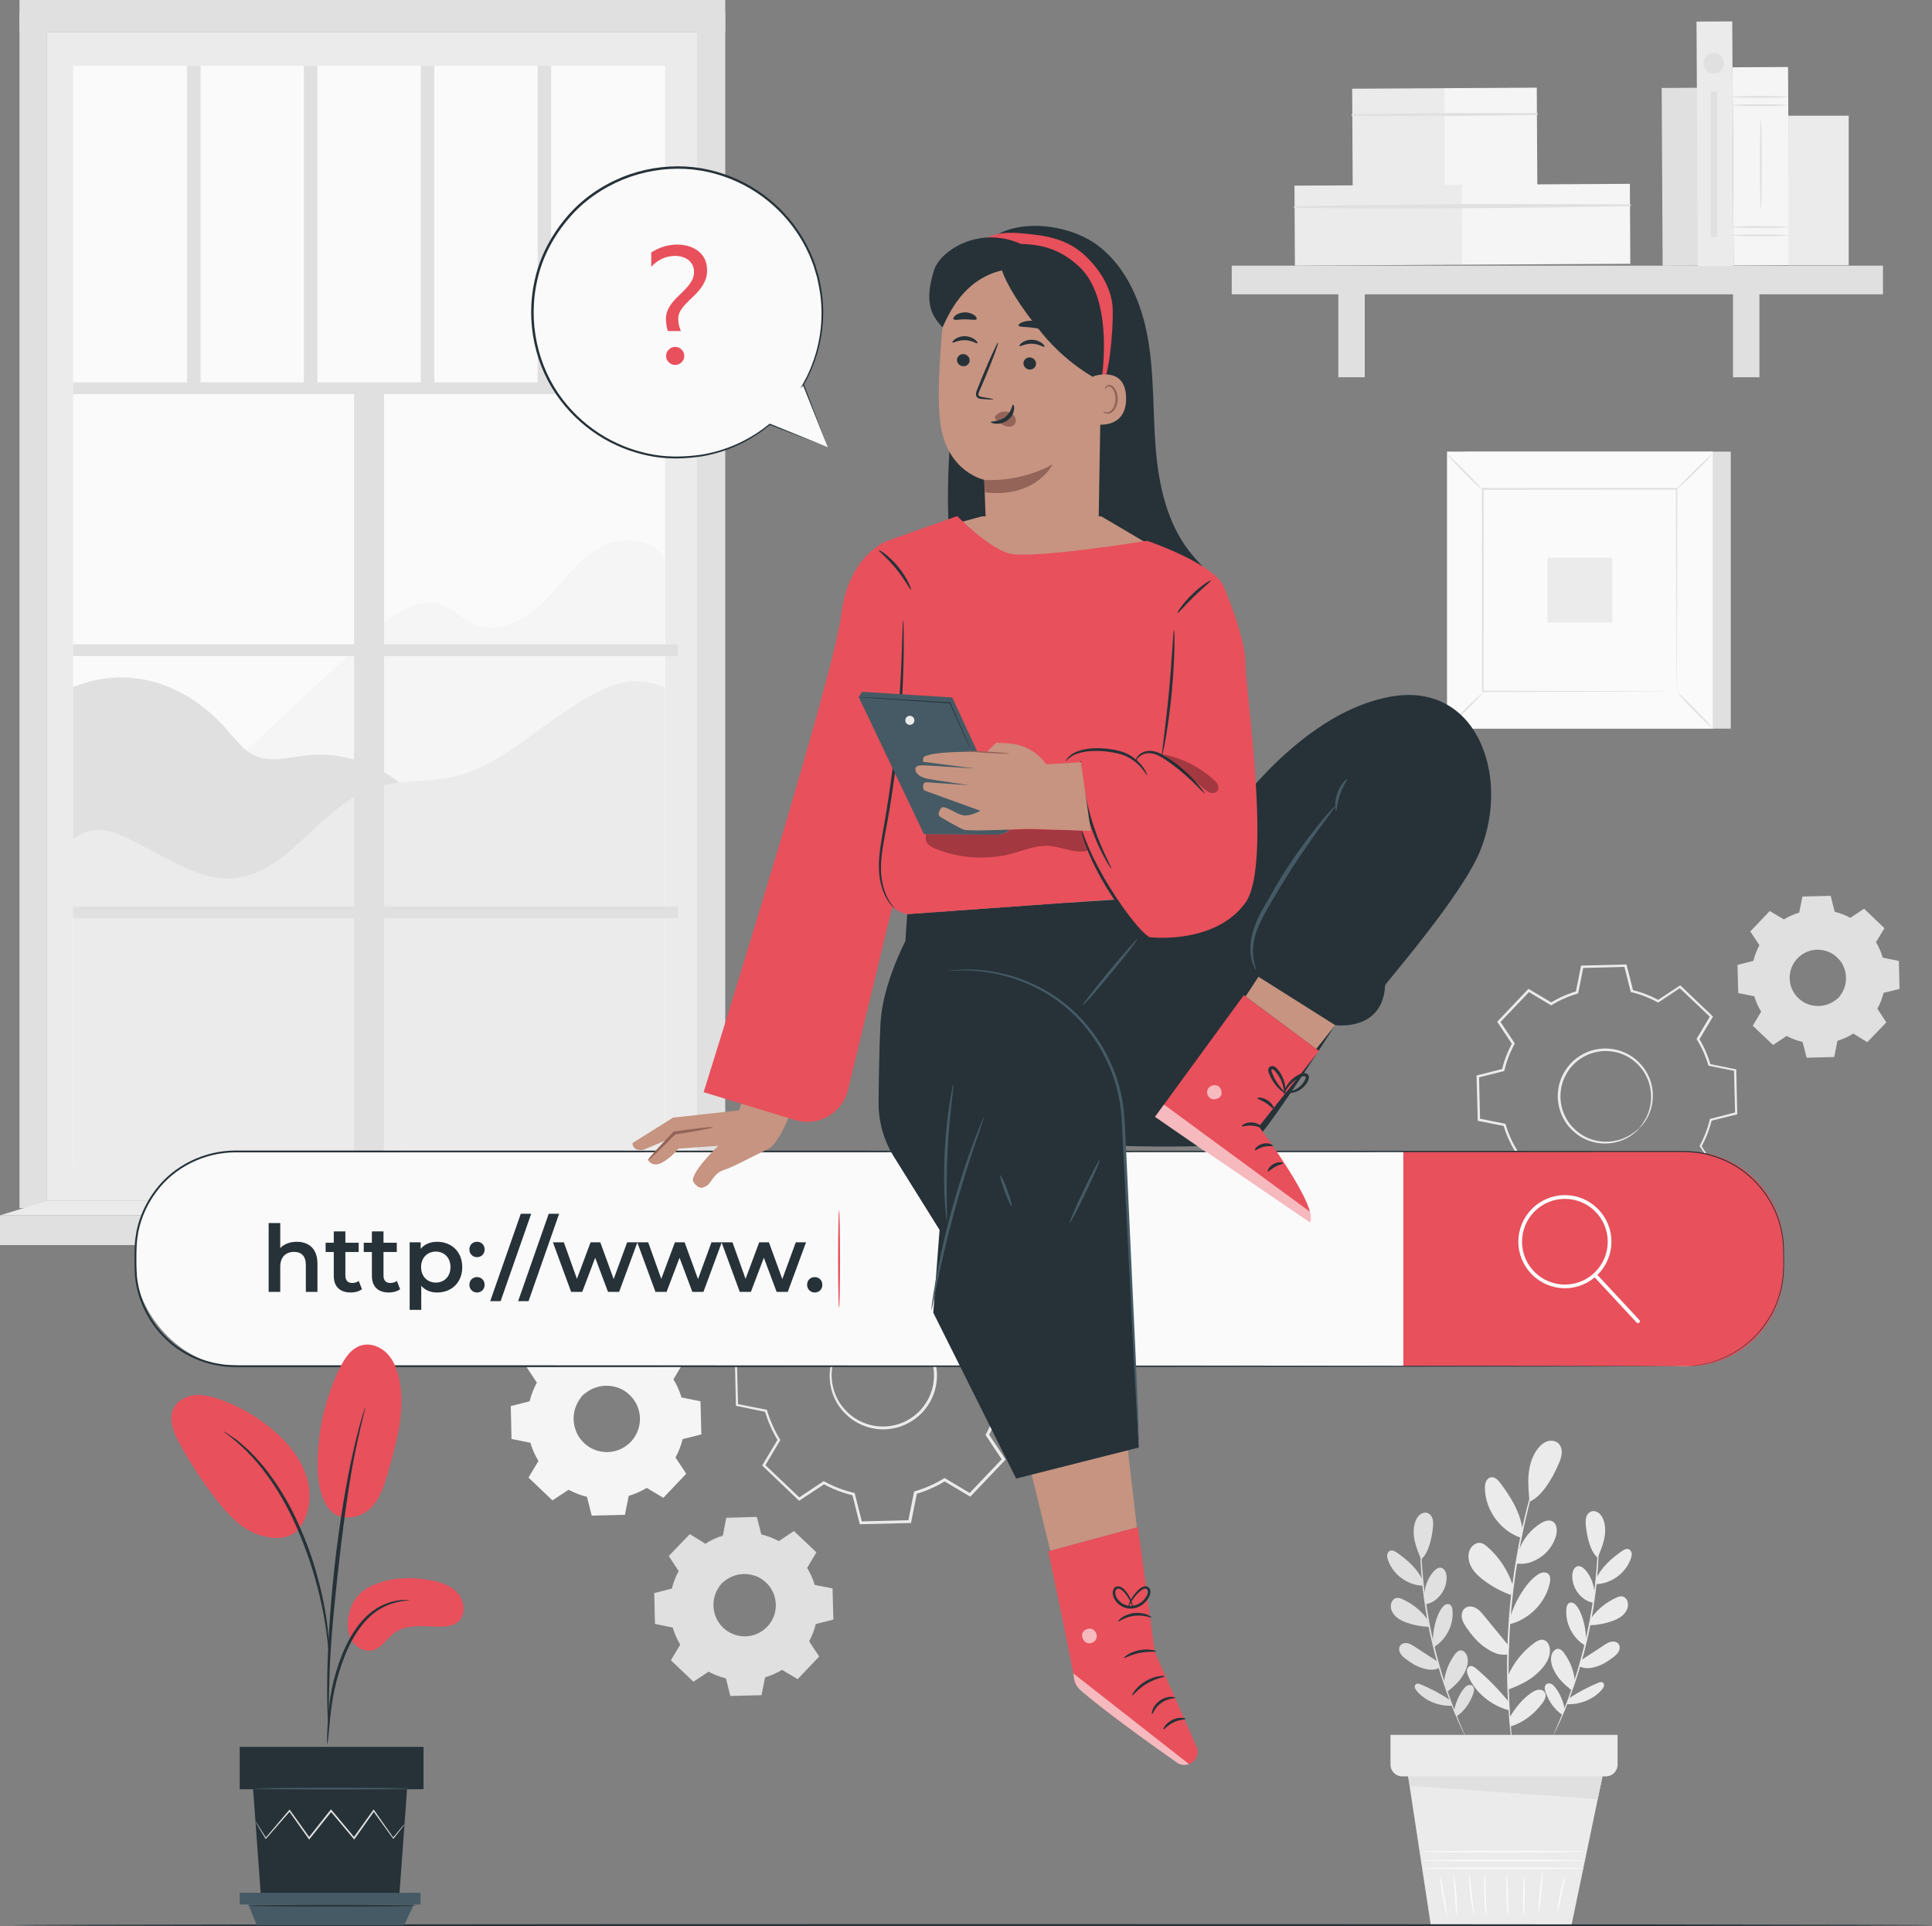 <?xml version="1.0" encoding="UTF-8"?>
<svg id="Layer_2" data-name="Layer 2" xmlns="http://www.w3.org/2000/svg" viewBox="0 0 436.38 435.07">
  <rect x="0" y="0" width="436.38" height="435.07" fill="#808080" stroke="none"/>
  <defs>
    <style>
      .cls-1 {
        fill: #fff;
      }

      .cls-2 {
        fill: #fafafa;
      }

      .cls-3 {
        opacity: .6;
      }

      .cls-4 {
        fill: #f5f5f5;
      }

      .cls-5 {
        fill: #936457;
      }

      .cls-6 {
        fill: #455a64;
      }

      .cls-7 {
        fill: #e0e0e0;
      }

      .cls-8 {
        fill: #e8505b;
      }

      .cls-9 {
        opacity: .3;
      }

      .cls-10 {
        fill: #c69481;
      }

      .cls-11 {
        fill: #ebebeb;
      }

      .cls-12 {
        fill: #263238;
      } 
      #marker{animation:slap 1s forwards infinite;transform-box:fill-box;transform-origin:bottom center}
      @-webkit-keyframes slap{0%{transform:rotate(0deg);}
      25%{transform:rotate(15deg);/* Sağa döndür */
      }
      50%{transform:rotate(-15deg);/* Sola döndür */
      }
      75%{transform:rotate(5deg);/* Küçük bir düzeltme */
      }
      100%{transform:rotate(0deg);/* Başlangıç durumuna dönüş */
      }
      }

    </style>
  </defs>
  <g id="Background_Complete" data-name="Background Complete">
    <g>
      <rect class="cls-11" x="10.63" y="7.2" width="146.97" height="264.02"/>
      <rect class="cls-2" x="16.5" y="14.86" width="133.71" height="248.5"/>
      <polygon class="cls-7" points="163.81 273.6 157.6 271.22 157.6 2.73 163.81 2.73 163.81 273.6"/>
      <path class="cls-4" d="m49.28,175.38c11.57-10.76,23.15-21.52,34.72-32.28,4.4-4.09,10.15-8.5,15.81-6.48,2.72.97,4.77,3.29,7.44,4.4,5.33,2.22,11.42-.99,15.52-5.05,4.1-4.07,7.33-9.16,12.3-12.11,4.97-2.95,12.68-2.57,15.14,2.65v35.13l-50.47,21.61-50.47-7.88Z"/>
      <path class="cls-7" d="m16.5,155.19c12.8-5.21,25.57-.78,34.72,9.56,1.93,2.18,3.68,4.69,6.33,5.89,3.59,1.63,7.73.41,11.64-.03,10.7-1.21,21.87,4.2,27.54,13.35l-42.72,21.01-37.52-.27v-49.51Z"/>
      <path class="cls-11" d="m150.21,155.36c-8.43-4.07-15.85.85-23.62,6.06-7.77,5.21-15,11.89-24.12,13.99-6.09,1.4-12.62.62-18.52,2.72-12,4.27-18.94,19.52-31.66,20.24-6.91.39-13.1-3.79-19.27-6.93-6.16-3.14-11.03-6.12-16.52-1.92v73.83h133.71v-108Z"/>
      <rect class="cls-7" x="16.5" y="86.35" width="136.61" height="2.65"/>
      <rect class="cls-7" x="16.5" y="145.52" width="136.61" height="2.65"/>
      <rect class="cls-7" x="16.5" y="204.7" width="136.61" height="2.65"/>
      <rect class="cls-7" x="-8.01" y="175.66" width="182.74" height="6.76" transform="translate(-95.68 262.39) rotate(-90)"/>
      <rect class="cls-7" x="42.25" y="14.86" width="3.06" height="72.81"/>
      <rect class="cls-7" x="68.64" y="14.86" width="3.06" height="72.81"/>
      <rect class="cls-7" x="95.04" y="14.86" width="3.06" height="72.81"/>
      <rect class="cls-7" x="121.43" y="14.86" width="3.06" height="72.81"/>
      <rect class="cls-7" x="4.41" y="2.73" width="6.22" height="270.13"/>
      <rect class="cls-7" x="4.41" width="159.4" height="7.2"/>
      <rect class="cls-7" y="274.49" width="168.02" height="6.71"/>
      <polygon class="cls-11" points="157.6 271.22 168.02 274.49 0 274.49 10.63 271.22 157.6 271.22"/>
    </g>
    <g>
      <path class="cls-7" d="m159.33,348.67c1.27-.78,2.62-1.37,4.01-1.78l.8-3.99,6.72-.17,1,3.94c1.41.34,2.79.86,4.09,1.58l3.38-2.25,4.87,4.64-2.08,3.49c.78,1.27,1.37,2.62,1.78,4.01l3.99.8.17,6.72-3.94,1c-.34,1.41-.86,2.79-1.58,4.09l2.25,3.38-4.64,4.87-3.49-2.08c-1.27.78-2.62,1.37-4.01,1.78l-.8,3.99-6.72.17-1-3.94c-1.41-.34-2.79-.86-4.09-1.58l-3.38,2.25-4.87-4.64,2.08-3.49c-.78-1.27-1.37-2.62-1.78-4.01l-3.99-.8-.17-6.72,3.94-1c.34-1.41.86-2.79,1.58-4.09l-2.25-3.38,4.64-4.87,3.49,2.08h0Zm3.65,8.93c-2.75,2.89-2.63,7.45.25,10.2,2.89,2.75,7.45,2.63,10.2-.25,2.75-2.89,2.63-7.45-.25-10.2s-7.45-2.63-10.2.25Z"/>
      <path class="cls-7" d="m162.98,357.6s.37-.53,1.33-1.19c.94-.64,2.6-1.35,4.7-1.15,1.04.11,2.17.44,3.21,1.11,1.03.68,2,1.64,2.61,2.9.32.62.55,1.3.67,2.02.13.72.16,1.47.06,2.22-.17,1.51-.87,3-1.97,4.17-1.12,1.16-2.57,1.93-4.07,2.18-.75.14-1.5.15-2.22.05-.72-.09-1.42-.28-2.05-.57-1.29-.55-2.3-1.47-3.02-2.46-.73-1-1.11-2.12-1.27-3.15-.31-2.09.32-3.78.91-4.75.61-.99,1.12-1.39,1.12-1.39.04.03-.43.48-.98,1.47-.54.98-1.1,2.62-.76,4.62.17.99.56,2.05,1.26,2.99.7.94,1.67,1.8,2.9,2.31.6.27,1.26.45,1.95.53.68.09,1.4.07,2.1-.06,1.42-.24,2.78-.97,3.84-2.06,1.04-1.11,1.7-2.51,1.87-3.94.1-.71.08-1.42-.04-2.1-.11-.68-.32-1.33-.62-1.92-.57-1.2-1.48-2.12-2.45-2.78-.98-.66-2.06-.99-3.05-1.11-2.02-.24-3.63.41-4.58.99-.97.6-1.39,1.09-1.42,1.05Z"/>
      <path class="cls-7" d="m159.33,348.67s-.08-.03-.22-.12c-.16-.09-.38-.22-.67-.38-.61-.35-1.49-.87-2.63-1.53h.08c-1.18,1.24-2.73,2.89-4.61,4.89v-.13c.7,1.02,1.46,2.16,2.28,3.37l.04.06-.04.07c-.65,1.2-1.2,2.57-1.55,4.06l-.02.08-.08.02c-1.23.31-2.56.65-3.94,1.01l.11-.15c.06,2.12.12,4.36.18,6.72l-.13-.16c1.23.25,2.59.52,3.99.79l.1.02.03.1c.38,1.3.97,2.67,1.76,3.96l.06.09-.06.09c-.64,1.08-1.35,2.28-2.08,3.49l-.03-.23c1.53,1.45,3.18,3.02,4.88,4.63l-.24-.02c1.05-.7,2.21-1.47,3.38-2.26l.1-.07.1.06c1.19.65,2.58,1.21,4.04,1.55l.12.03.03.12c.31,1.23.65,2.58,1,3.94l-.2-.15c2.13-.05,4.41-.11,6.72-.17l-.2.16c.25-1.26.52-2.62.8-3.99l.02-.12.12-.03c1.32-.38,2.69-.97,3.96-1.75h0s.11-.07.11-.07l.11.06c1.17.7,2.34,1.39,3.49,2.08l-.26.03c1.57-1.65,3.11-3.27,4.64-4.87l-.02.25c-.76-1.14-1.51-2.27-2.25-3.38l-.07-.1.06-.11c.71-1.28,1.23-2.65,1.56-4.04l.03-.12.12-.03c1.33-.34,2.65-.67,3.94-.99l-.15.2c-.05-2.3-.11-4.54-.16-6.72l.15.18c-1.35-.27-2.68-.54-3.98-.8l-.11-.02-.03-.11c-.41-1.42-1.01-2.76-1.75-3.97l-.06-.09.06-.09c.72-1.2,1.41-2.35,2.09-3.49l.03.21c-1.71-1.63-3.33-3.18-4.86-4.65l.2.02c-1.19.79-2.31,1.53-3.39,2.24l-.08.05-.08-.04c-1.36-.75-2.72-1.25-4.05-1.57l-.08-.02-.02-.08c-.36-1.43-.68-2.72-.98-3.94l.12.09c-2.61.05-4.82.1-6.72.14l.09-.07c-.33,1.59-.6,2.89-.83,3.98v.04s-.05.01-.05.01c-1.42.41-2.42.88-3.07,1.2-.31.16-.55.29-.72.38-.16.09-.24.13-.24.12,0,0,.08-.06.22-.15.15-.1.38-.24.71-.41.64-.35,1.64-.84,3.06-1.27l-.05.05c.21-1.09.46-2.4.77-3.99v-.07s.09,0,.09,0c1.9-.05,4.12-.12,6.72-.2h.1s.02.09.02.09c.31,1.22.64,2.51,1.01,3.94l-.1-.1c1.35.32,2.74.82,4.13,1.58h-.15c1.08-.71,2.19-1.46,3.38-2.25l.1-.07.09.09c1.54,1.46,3.16,3,4.88,4.63l.1.09-.07.12c-.67,1.13-1.36,2.3-2.08,3.49v-.19c.76,1.23,1.37,2.6,1.8,4.05l-.14-.13c1.31.26,2.63.53,3.99.79l.15.03v.15c.06,2.19.12,4.43.18,6.72v.16s-.15.04-.15.04c-1.3.33-2.61.66-3.94,1l.15-.15c-.34,1.43-.87,2.82-1.59,4.14v-.21c.73,1.12,1.49,2.24,2.24,3.38l.09.14-.11.12c-1.52,1.6-3.07,3.23-4.64,4.87l-.11.12-.14-.08c-1.15-.69-2.32-1.38-3.49-2.08h.21s0,0,0,0c-1.3.8-2.7,1.4-4.06,1.8l.14-.16c-.27,1.37-.55,2.73-.8,3.99l-.03.16h-.16c-2.31.06-4.6.12-6.72.17h-.16s-.04-.15-.04-.15c-.34-1.36-.68-2.71-.99-3.94l.15.15c-1.5-.36-2.92-.93-4.14-1.6h.2c-1.17.77-2.33,1.54-3.39,2.24l-.13.09-.11-.11c-1.69-1.61-3.34-3.18-4.87-4.64l-.11-.1.08-.13c.73-1.21,1.44-2.41,2.09-3.49v.18c-.81-1.32-1.41-2.73-1.79-4.05l.13.12c-1.39-.28-2.75-.56-3.98-.81l-.13-.03v-.13c-.06-2.36-.11-4.61-.15-6.72v-.12s.11-.03.11-.03c1.38-.35,2.72-.68,3.94-.99l-.1.1c.37-1.52.93-2.9,1.6-4.12v.13c-.8-1.22-1.55-2.36-2.23-3.39l-.05-.07.06-.06c1.9-1.97,3.47-3.6,4.66-4.84l.04-.04.04.03c1.12.68,1.97,1.21,2.57,1.57.28.18.5.31.66.41.15.09.22.15.22.15Z"/>
    </g>
    <g>
      <path class="cls-4" d="m127.63,305.69c1.35-.83,2.78-1.46,4.27-1.89l.85-4.24,7.16-.18,1.06,4.19c1.5.36,2.97.92,4.35,1.68l3.6-2.4,5.19,4.94-2.22,3.71c.83,1.35,1.46,2.78,1.89,4.27l4.24.85.18,7.16-4.19,1.06c-.36,1.5-.92,2.97-1.68,4.35l2.4,3.6-4.93,5.19-3.71-2.22c-1.35.83-2.78,1.46-4.27,1.89l-.85,4.24-7.16.18-1.06-4.2c-1.5-.36-2.97-.92-4.35-1.68l-3.6,2.4-5.19-4.94,2.22-3.71c-.83-1.35-1.46-2.78-1.89-4.27l-4.24-.85-.18-7.16,4.2-1.06c.36-1.5.92-2.97,1.68-4.35l-2.4-3.6,4.94-5.19,3.71,2.22h0Zm3.88,9.51c-2.92,3.07-2.8,7.93.27,10.86,3.07,2.92,7.93,2.8,10.86-.27,2.92-3.07,2.8-7.93-.27-10.86-3.07-2.92-7.93-2.8-10.86.27Z"/>
      <path class="cls-4" d="m131.52,315.2s.4-.57,1.42-1.27c1-.68,2.76-1.44,5-1.22,1.1.12,2.31.47,3.41,1.19,1.09.72,2.13,1.75,2.78,3.08.34.66.58,1.39.71,2.15.14.76.17,1.56.06,2.36-.18,1.61-.93,3.19-2.1,4.44-1.19,1.23-2.74,2.06-4.33,2.32-.79.15-1.6.16-2.36.06-.77-.09-1.51-.3-2.18-.61-1.37-.58-2.44-1.57-3.22-2.62-.77-1.07-1.18-2.26-1.35-3.35-.33-2.23.34-4.02.97-5.06.64-1.06,1.19-1.48,1.19-1.48.04.03-.46.51-1.04,1.57-.57,1.04-1.17,2.79-.81,4.92.18,1.05.59,2.18,1.34,3.19.75,1,1.78,1.92,3.08,2.46.64.29,1.34.48,2.07.56.73.1,1.49.08,2.24-.06,1.51-.25,2.96-1.04,4.09-2.2,1.1-1.18,1.81-2.68,1.99-4.19.11-.76.09-1.51-.05-2.24-.12-.72-.34-1.42-.66-2.04-.61-1.27-1.58-2.26-2.61-2.96-1.04-.7-2.19-1.05-3.25-1.18-2.14-.25-3.87.43-4.88,1.06-1.03.64-1.48,1.16-1.51,1.12Z"/>
      <path class="cls-4" d="m127.63,305.69s-.08-.04-.24-.12c-.17-.1-.41-.23-.71-.4-.65-.38-1.58-.92-2.8-1.63h.09c-1.26,1.32-2.91,3.08-4.91,5.2v-.14c.74,1.09,1.55,2.3,2.42,3.59l.04.06-.04.07c-.69,1.28-1.27,2.73-1.65,4.33l-.02.08-.09.02c-1.31.33-2.72.7-4.19,1.07l.12-.16c.06,2.25.13,4.64.19,7.16l-.14-.17c1.31.26,2.76.55,4.24.84l.11.02.03.11c.4,1.38,1.03,2.84,1.88,4.22l.06.1-.06.1c-.69,1.15-1.44,2.42-2.21,3.72l-.03-.24c1.63,1.55,3.39,3.22,5.19,4.93l-.25-.02c1.12-.75,2.35-1.57,3.6-2.4l.11-.07.11.06c1.27.69,2.75,1.29,4.3,1.65l.13.03.03.13c.33,1.31.7,2.75,1.06,4.19l-.21-.16c2.27-.06,4.69-.12,7.16-.18l-.21.18c.27-1.34.56-2.79.85-4.24l.03-.13.13-.04c1.41-.41,2.86-1.04,4.21-1.86h0s.11-.07.11-.07l.11.07c1.25.74,2.49,1.48,3.71,2.22l-.27.04c1.67-1.75,3.31-3.48,4.94-5.18l-.02.27c-.81-1.21-1.6-2.41-2.39-3.6l-.07-.11.06-.11c.75-1.37,1.3-2.82,1.66-4.3l.03-.13.13-.03c1.42-.36,2.82-.71,4.2-1.06l-.16.21c-.06-2.44-.11-4.83-.17-7.16l.16.19c-1.44-.29-2.85-.58-4.24-.86l-.12-.02-.03-.11c-.44-1.51-1.08-2.94-1.86-4.22l-.06-.1.06-.1c.76-1.27,1.5-2.51,2.22-3.71l.03.23c-1.82-1.74-3.54-3.38-5.18-4.95l.21.02c-1.27.84-2.46,1.63-3.61,2.39l-.08.05-.08-.05c-1.45-.8-2.9-1.33-4.31-1.68l-.09-.02-.02-.08c-.38-1.53-.72-2.9-1.05-4.2l.13.1c-2.77.06-5.13.1-7.16.14l.09-.08c-.35,1.69-.64,3.08-.88,4.24v.04s-.05.01-.05.01c-1.51.43-2.57.94-3.26,1.28-.33.18-.58.31-.77.41-.17.1-.26.14-.26.13,0,0,.08-.06.24-.16.16-.1.41-.25.75-.44.68-.37,1.74-.9,3.26-1.35l-.05.05c.22-1.16.49-2.55.82-4.25v-.08s.09,0,.09,0c2.02-.06,4.38-.13,7.16-.21h.1s.03.1.03.1c.33,1.3.68,2.67,1.07,4.19l-.11-.1c1.44.34,2.92.88,4.4,1.68h-.16c1.14-.76,2.33-1.55,3.59-2.4l.11-.07.1.09c1.64,1.56,3.37,3.19,5.2,4.92l.11.1-.07.13c-.72,1.21-1.45,2.44-2.21,3.72v-.2c.81,1.31,1.46,2.76,1.92,4.31l-.15-.14c1.39.28,2.8.56,4.24.85l.16.03v.16c.06,2.33.13,4.71.19,7.16v.17s-.16.04-.16.04c-1.38.35-2.78.7-4.19,1.06l.15-.16c-.36,1.52-.93,3.01-1.7,4.41v-.22c.78,1.19,1.58,2.39,2.39,3.6l.1.14-.12.13c-1.62,1.7-3.27,3.43-4.93,5.19l-.12.13-.15-.09c-1.23-.73-2.47-1.47-3.71-2.22h.23s0,0,0,0c-1.38.85-2.87,1.49-4.32,1.91l.15-.17c-.29,1.46-.58,2.9-.85,4.24l-.03.17h-.17c-2.46.06-4.89.12-7.16.18h-.17s-.04-.16-.04-.16c-.36-1.45-.73-2.88-1.06-4.2l.16.15c-1.59-.38-3.11-.99-4.41-1.7h.22c-1.25.82-2.48,1.64-3.6,2.38l-.14.09-.12-.11c-1.8-1.72-3.55-3.39-5.18-4.94l-.11-.11.08-.13c.77-1.29,1.53-2.56,2.22-3.71v.2c-.86-1.41-1.5-2.91-1.9-4.32l.14.13c-1.48-.3-2.93-.59-4.24-.86l-.14-.03v-.14c-.06-2.51-.11-4.9-.16-7.16v-.13s.12-.03.12-.03c1.47-.37,2.89-.72,4.2-1.05l-.1.11c.39-1.62.99-3.09,1.7-4.38v.13c-.85-1.3-1.65-2.52-2.38-3.61l-.05-.08.06-.06c2.02-2.1,3.69-3.84,4.97-5.16l.04-.04.05.03c1.19.73,2.1,1.29,2.74,1.68.3.19.53.33.7.44.16.1.24.15.24.16Z"/>
    </g>
    <g>
      <path class="cls-7" d="m194.39,343.96v-.02s-1.64-6.46-1.64-6.46c-2.34-.56-4.6-1.43-6.7-2.58l-5.56,3.7h-.01s-8.01-7.64-8.01-7.64h0s3.41-5.73,3.41-5.73c-1.26-2.05-2.23-4.26-2.91-6.57l-6.55-1.32v-.02s-.27-11.06-.27-11.06h.02s6.46-1.64,6.46-1.64c.56-2.34,1.43-4.6,2.58-6.7l-3.7-5.56h.01s7.63-8.03,7.63-8.03h.01s5.72,3.42,5.72,3.42c2.05-1.25,4.25-2.23,6.57-2.91l1.31-6.55h.02s11.06-.27,11.06-.27v.02s1.64,6.46,1.64,6.46c2.34.56,4.6,1.43,6.7,2.58l5.56-3.7h.01s8.01,7.64,8.01,7.64h0s-3.41,5.73-3.41,5.73c1.26,2.04,2.23,4.25,2.91,6.57l6.55,1.31v.02s.27,11.06.27,11.06h-.02s-6.46,1.64-6.46,1.64c-.56,2.34-1.43,4.6-2.58,6.7l3.7,5.56h-.01s-7.63,8.03-7.63,8.03h-.01s-5.72-3.42-5.72-3.42c-2.04,1.25-4.25,2.23-6.57,2.91l-1.32,6.55h-.02s-11.06.27-11.06.27Zm-8.34-9.11h.01c2.11,1.16,4.37,2.03,6.71,2.59h.01s0,.02,0,.02l1.63,6.46,11.01-.27,1.31-6.54h.01c2.32-.68,4.53-1.66,6.58-2.92h.01s.01,0,.01,0l5.72,3.41,7.59-7.98-3.7-5.55h0c1.16-2.12,2.03-4.38,2.59-6.73h0s.01-.02.01-.02l6.46-1.63-.27-11.01-6.54-1.31h0c-.68-2.33-1.66-4.54-2.92-6.59h0s0-.02,0-.02l3.41-5.72-7.98-7.59-5.55,3.7h-.01c-2.11-1.16-4.37-2.03-6.71-2.59h-.01s0-.02,0-.02l-1.63-6.46-11.01.27-1.31,6.54h-.01c-2.32.68-4.53,1.66-6.58,2.92h-.01s-.01,0-.01,0l-5.72-3.41-7.59,7.98,3.7,5.55h0c-1.16,2.12-2.03,4.38-2.59,6.73h0s-.01.02-.01.02l-6.46,1.63.27,11.01,6.54,1.31h0c.67,2.33,1.66,4.54,2.92,6.59h0s0,.02,0,.02l-3.41,5.72,7.98,7.59,5.55-3.7Zm13.41-12.35c-3.06,0-5.95-1.16-8.18-3.27-2.3-2.19-3.61-5.14-3.68-8.31-.08-3.17,1.08-6.18,3.27-8.48,2.19-2.3,5.14-3.6,8.31-3.68,3.17-.08,6.18,1.08,8.48,3.27,2.3,2.19,3.61,5.14,3.68,8.31.08,3.17-1.08,6.18-3.27,8.48-2.19,2.3-5.14,3.6-8.31,3.68-.1,0-.2,0-.3,0Zm-8.58-20.04h.02c-2.18,2.3-3.34,5.3-3.26,8.46.08,3.16,1.38,6.1,3.67,8.28,2.22,2.11,5.1,3.26,8.15,3.26.1,0,.2,0,.3,0,3.16-.08,6.1-1.38,8.28-3.67,2.18-2.29,3.34-5.29,3.26-8.45-.08-3.16-1.38-6.1-3.67-8.28-2.22-2.11-5.1-3.26-8.15-3.26-.1,0-.2,0-.3,0-3.16.08-6.1,1.38-8.28,3.67h-.02Z"/>
      <path class="cls-11" d="m190.88,302.46s.61-.88,2.19-1.95c1.55-1.05,4.26-2.22,7.72-1.88,1.7.18,3.56.72,5.27,1.83,1.68,1.11,3.28,2.69,4.28,4.76.53,1.01.9,2.14,1.1,3.32.22,1.18.26,2.41.09,3.65-.28,2.48-1.44,4.93-3.24,6.86-1.84,1.9-4.23,3.17-6.69,3.58-1.22.23-2.46.25-3.65.09-1.19-.15-2.33-.46-3.37-.94-2.11-.9-3.77-2.42-4.96-4.04-1.19-1.65-1.82-3.48-2.09-5.17-.51-3.43.53-6.2,1.5-7.8.99-1.63,1.84-2.29,1.84-2.29.06.05-.71.78-1.61,2.42-.88,1.61-1.81,4.31-1.26,7.6.28,1.62.91,3.36,2.07,4.92,1.16,1.54,2.75,2.96,4.76,3.8.99.45,2.07.73,3.2.87,1.12.15,2.3.12,3.45-.1,2.33-.39,4.57-1.6,6.31-3.39,1.7-1.83,2.8-4.13,3.07-6.47.16-1.17.13-2.34-.07-3.45-.19-1.12-.53-2.19-1.02-3.15-.93-1.96-2.44-3.49-4.03-4.56-1.61-1.08-3.38-1.62-5.01-1.82-3.31-.39-5.96.67-7.52,1.63-1.59.98-2.28,1.79-2.33,1.73Z"/>
      <path class="cls-11" d="m184.89,287.79s-.12-.05-.37-.19c-.27-.15-.63-.36-1.1-.62-1-.58-2.45-1.42-4.32-2.51l.13-.02c-1.94,2.06-4.49,4.77-7.57,8.05l.02-.21c1.13,1.68,2.38,3.54,3.72,5.54l.07.1-.06.11c-1.07,1.97-1.97,4.22-2.55,6.68l-.03.13-.13.03c-2.02.52-4.2,1.07-6.47,1.65l.18-.24c.09,3.48.19,7.17.3,11.04l-.21-.26c2.03.4,4.26.85,6.55,1.3l.17.03.05.16c.62,2.13,1.59,4.39,2.9,6.51l.09.15-.09.15c-1.06,1.78-2.22,3.74-3.41,5.74l-.05-.37c2.52,2.39,5.23,4.97,8.01,7.61l-.39-.03c1.73-1.15,3.63-2.42,5.55-3.7l.16-.11.17.09c1.96,1.07,4.24,1.98,6.64,2.55l.19.05.05.19c.51,2.03,1.07,4.24,1.64,6.47l-.33-.25c3.5-.09,7.24-.18,11.04-.28l-.32.27c.41-2.07.86-4.3,1.31-6.55l.04-.2.2-.06c2.17-.63,4.42-1.6,6.5-2.88h0s.18-.11.18-.11l.17.1c1.92,1.15,3.84,2.29,5.73,3.42l-.42.06c2.57-2.7,5.11-5.37,7.62-8l-.04.42c-1.24-1.87-2.48-3.72-3.7-5.56l-.11-.17.1-.18c1.16-2.11,2.01-4.35,2.56-6.64l.05-.19.19-.05c2.19-.55,4.35-1.09,6.47-1.63l-.24.32c-.09-3.77-.18-7.45-.26-11.04l.25.3c-2.22-.45-4.4-.89-6.54-1.32l-.18-.04-.05-.18c-.68-2.34-1.66-4.53-2.88-6.52l-.09-.15.09-.15c1.18-1.96,2.32-3.87,3.43-5.72l.05.35c-2.81-2.68-5.46-5.22-7.99-7.63l.32.03c-1.96,1.3-3.79,2.51-5.56,3.68l-.12.08-.13-.07c-2.23-1.23-4.47-2.05-6.66-2.59l-.13-.03-.03-.13c-.59-2.35-1.12-4.48-1.61-6.48l.2.15c-4.28.09-7.92.16-11.04.22l.15-.12c-.54,2.61-.99,4.75-1.36,6.54v.07s-.08.02-.08.02c-2.33.67-3.97,1.44-5.04,1.98-.51.27-.9.48-1.18.63-.27.15-.39.21-.39.2,0,0,.13-.1.37-.25.25-.16.63-.39,1.16-.68,1.05-.57,2.69-1.38,5.03-2.09l-.08.08c.35-1.79.76-3.94,1.27-6.56l.02-.12h.12c3.12-.09,6.76-.2,11.04-.32h.16s.04.15.04.15c.51,2,1.05,4.12,1.66,6.47l-.16-.16c2.22.53,4.51,1.35,6.79,2.59h-.25c1.77-1.17,3.6-2.4,5.55-3.7l.17-.12.15.14c2.53,2.4,5.2,4.93,8.02,7.6l.16.16-.12.19c-1.11,1.86-2.24,3.77-3.41,5.74v-.3c1.25,2.03,2.26,4.27,2.96,6.65l-.23-.21c2.14.43,4.33.86,6.55,1.31l.24.05v.25c.1,3.59.19,7.27.29,11.04v.26s-.24.06-.24.06c-2.13.54-4.28,1.09-6.47,1.64l.24-.24c-.56,2.34-1.43,4.64-2.62,6.8v-.34c1.21,1.83,2.44,3.68,3.69,5.55l.15.22-.19.19c-2.5,2.63-5.04,5.3-7.61,8l-.19.2-.23-.14c-1.89-1.13-3.81-2.27-5.73-3.42h.35s0,0,0,0c-2.13,1.31-4.44,2.3-6.66,2.95l.24-.26c-.45,2.25-.9,4.48-1.31,6.55l-.05.26h-.27c-3.8.1-7.55.19-11.04.27h-.27s-.06-.25-.06-.25c-.56-2.23-1.12-4.45-1.63-6.47l.24.24c-2.46-.59-4.8-1.52-6.8-2.63h.33c-1.93,1.27-3.83,2.53-5.56,3.68l-.21.14-.18-.17c-2.77-2.65-5.48-5.23-7.99-7.63l-.18-.17.12-.21c1.19-1.99,2.37-3.95,3.43-5.73v.3c-1.33-2.17-2.31-4.49-2.94-6.66l.21.2c-2.29-.46-4.52-.92-6.54-1.33l-.21-.04v-.21c-.09-3.88-.17-7.57-.25-11.04v-.19s.18-.05.18-.05c2.27-.57,4.46-1.11,6.48-1.62l-.16.16c.6-2.5,1.53-4.77,2.63-6.76v.21c-1.32-2.01-2.55-3.88-3.67-5.57l-.08-.12.1-.1c3.12-3.24,5.7-5.92,7.66-7.96l.06-.06.07.04c1.83,1.12,3.24,1.99,4.22,2.59.46.29.82.51,1.09.68.24.16.37.24.37.25Z"/>
    </g>
    <g>
      <path class="cls-7" d="m418.6,233.41c-1.14.7-2.36,1.24-3.62,1.61l-.72,3.6-6.08.15-.9-3.56c-1.28-.3-2.52-.78-3.7-1.42l-3.06,2.04-4.4-4.19,1.88-3.15c-.7-1.14-1.24-2.37-1.61-3.62l-3.6-.72-.15-6.08,3.56-.9c.3-1.28.78-2.52,1.42-3.7l-2.04-3.06,4.19-4.4,3.15,1.88c1.14-.7,2.36-1.24,3.62-1.61l.72-3.6,6.08-.15.9,3.56c1.28.3,2.52.78,3.7,1.42l3.06-2.04,4.4,4.19-1.88,3.15c.7,1.14,1.24,2.36,1.61,3.62l3.6.72.15,6.08-3.56.9c-.3,1.28-.78,2.52-1.42,3.7l2.04,3.06-4.19,4.4-3.16-1.88h0Zm-3.3-8.08c2.48-2.61,2.38-6.74-.23-9.22-2.61-2.48-6.74-2.38-9.22.23-2.48,2.61-2.38,6.74.23,9.22s6.74,2.38,9.22-.23Z"/>
      <path class="cls-7" d="m415.31,225.33s-.34.48-1.21,1.07c-.85.58-2.35,1.22-4.25,1.04-.94-.1-1.96-.4-2.9-1.01-.93-.61-1.81-1.48-2.36-2.62-.29-.56-.49-1.18-.61-1.83-.12-.65-.14-1.33-.05-2.01.16-1.36.79-2.71,1.78-3.77,1.01-1.05,2.33-1.75,3.68-1.97.67-.13,1.36-.14,2.01-.05.65.08,1.28.25,1.85.52,1.16.5,2.08,1.33,2.73,2.23.66.91,1,1.92,1.15,2.85.28,1.89-.29,3.41-.83,4.29-.55.9-1.01,1.26-1.01,1.26-.04-.03.39-.43.89-1.33.48-.88.99-2.37.69-4.18-.16-.89-.5-1.85-1.14-2.71-.64-.85-1.51-1.63-2.62-2.09-.54-.25-1.14-.4-1.76-.48-.62-.08-1.26-.07-1.9.05-1.28.22-2.52.88-3.47,1.87-.94,1-1.54,2.27-1.69,3.56-.09.64-.07,1.29.04,1.9.1.61.29,1.2.56,1.73.51,1.08,1.34,1.92,2.22,2.51.89.59,1.86.89,2.76,1,1.82.21,3.28-.37,4.14-.9.87-.54,1.25-.99,1.28-.95Z"/>
      <path class="cls-7" d="m418.6,233.41s.07.03.2.11c.15.08.35.2.6.34.55.32,1.35.78,2.38,1.38h-.07c1.07-1.12,2.47-2.61,4.17-4.42v.12c-.63-.92-1.32-1.95-2.06-3.05l-.04-.05.03-.06c.59-1.09,1.08-2.32,1.4-3.67l.02-.07.07-.02c1.11-.28,2.31-.59,3.56-.91l-.1.13c-.05-1.91-.11-3.95-.16-6.08l.12.14c-1.12-.22-2.34-.47-3.6-.72l-.09-.02-.03-.09c-.34-1.17-.87-2.42-1.59-3.58l-.05-.08.05-.08c.58-.98,1.22-2.06,1.88-3.16l.03.21c-1.38-1.32-2.88-2.73-4.41-4.19l.22.02c-.95.64-2,1.33-3.06,2.04l-.09.06-.09-.05c-1.08-.59-2.33-1.09-3.66-1.4l-.11-.03-.03-.11c-.28-1.12-.59-2.33-.9-3.56l.18.14c-1.92.05-3.99.1-6.08.15l.18-.15c-.23,1.14-.47,2.37-.72,3.6l-.02.11-.11.03c-1.19.35-2.43.88-3.58,1.58h0s-.1.06-.1.06l-.1-.06c-1.06-.63-2.11-1.26-3.15-1.88l.23-.03c-1.42,1.49-2.82,2.96-4.19,4.4l.02-.23c.68,1.03,1.36,2.05,2.03,3.06l.06.09-.05.1c-.64,1.16-1.11,2.4-1.41,3.65l-.03.11-.11.03c-1.21.3-2.39.6-3.56.9l.13-.18c.05,2.08.1,4.1.14,6.08l-.14-.16c1.22.25,2.42.49,3.6.73l.1.02.03.1c.37,1.29.91,2.49,1.58,3.59l.05.08-.05.08c-.65,1.08-1.27,2.13-1.89,3.15l-.03-.19c1.55,1.48,3.01,2.87,4.4,4.2l-.18-.02c1.08-.71,2.09-1.38,3.06-2.03l.07-.05.07.04c1.23.68,2.46,1.13,3.66,1.42l.07.02.02.07c.32,1.3.61,2.46.89,3.57l-.11-.08c2.36-.05,4.36-.09,6.08-.12l-.08.07c.3-1.44.54-2.62.75-3.6v-.04s.04,0,.04,0c1.28-.37,2.19-.79,2.77-1.09.28-.15.49-.26.65-.35.15-.08.22-.12.22-.11,0,0-.07.05-.2.14-.14.09-.35.22-.64.37-.58.31-1.48.76-2.77,1.15l.04-.05c-.19.98-.42,2.17-.7,3.61v.07s-.08,0-.08,0c-1.72.05-3.72.11-6.08.18h-.09s-.02-.08-.02-.08c-.28-1.1-.58-2.27-.91-3.56l.09.09c-1.22-.29-2.48-.74-3.74-1.43h.14c-.97.64-1.98,1.32-3.05,2.04l-.09.06-.08-.08c-1.39-1.32-2.86-2.71-4.41-4.18l-.09-.09.06-.11c.61-1.03,1.23-2.07,1.88-3.16v.17c-.69-1.12-1.24-2.35-1.63-3.66l.13.12c-1.18-.24-2.38-.47-3.6-.72l-.13-.03v-.14c-.05-1.98-.11-4-.16-6.08v-.14s.13-.03.13-.03c1.17-.3,2.36-.6,3.56-.9l-.13.13c.31-1.29.79-2.55,1.44-3.75v.19c-.66-1.01-1.34-2.03-2.03-3.06l-.08-.12.1-.11c1.38-1.45,2.77-2.92,4.19-4.41l.1-.11.13.08c1.04.62,2.1,1.25,3.15,1.88h-.19s0,0,0,0c1.17-.72,2.44-1.27,3.67-1.62l-.13.14c.25-1.24.5-2.47.72-3.6l.03-.15h.15c2.09-.05,4.15-.1,6.08-.15h.15s.04.14.04.14c.31,1.23.62,2.45.9,3.56l-.13-.13c1.35.32,2.64.84,3.74,1.45h-.18c1.06-.7,2.11-1.39,3.06-2.03l.12-.08.1.1c1.53,1.46,3.02,2.88,4.4,4.2l.1.09-.07.11c-.66,1.1-1.3,2.17-1.89,3.15v-.17c.73,1.2,1.27,2.47,1.62,3.67l-.12-.11c1.26.26,2.49.5,3.6.73l.12.02v.12c.05,2.13.1,4.16.14,6.08v.11s-.1.03-.1.03c-1.25.31-2.45.61-3.57.89l.09-.09c-.33,1.37-.84,2.63-1.45,3.72v-.11c.72,1.1,1.41,2.14,2.02,3.07l.04.06-.05.05c-1.72,1.78-3.14,3.26-4.22,4.38l-.03.03-.04-.02c-1.01-.62-1.79-1.09-2.32-1.42-.25-.16-.45-.28-.6-.37-.13-.09-.2-.13-.2-.14Z"/>
    </g>
    <g>
      <path class="cls-7" d="m367.13,218.05h0s1.45,5.74,1.45,5.74c2.07.5,4.07,1.27,5.94,2.29l4.93-3.28h.01s7.1,6.77,7.1,6.77h0s-3.02,5.08-3.02,5.08c1.11,1.81,1.98,3.77,2.58,5.82l5.8,1.17h0s.24,9.81.24,9.81h-.01s-5.72,1.45-5.72,1.45c-.5,2.07-1.27,4.07-2.29,5.94l3.28,4.93h-.01s-6.76,7.11-6.76,7.11h-.01s-5.07-3.03-5.07-3.03c-1.81,1.11-3.77,1.98-5.82,2.58l-1.16,5.8h-.01s-9.8.24-9.8.24h0s-1.45-5.74-1.45-5.74c-2.08-.5-4.07-1.27-5.94-2.29l-4.93,3.28h-.01s-7.1-6.77-7.1-6.77h0s3.02-5.08,3.02-5.08c-1.11-1.81-1.98-3.77-2.58-5.82l-5.8-1.16h0s-.24-9.81-.24-9.81h.01s5.72-1.45,5.72-1.45c.5-2.07,1.27-4.07,2.29-5.94l-3.28-4.93h.01s6.76-7.11,6.76-7.11h.01s5.07,3.03,5.07,3.03c1.81-1.11,3.77-1.98,5.82-2.58l1.17-5.8h.01s9.8-.24,9.8-.24Zm7.39,8.07h-.01c-1.87-1.03-3.87-1.8-5.95-2.3h-.01s0-.01,0-.01l-1.45-5.72-9.75.24-1.16,5.8h-.01c-2.05.6-4.01,1.47-5.83,2.59h0s0,0,0,0l-5.06-3.02-6.73,7.07,3.27,4.92h0c-1.02,1.88-1.79,3.88-2.29,5.96h0s-.01.01-.01.01l-5.72,1.45.24,9.75,5.8,1.16h0c.6,2.06,1.47,4.03,2.58,5.84h0s0,.02,0,.02l-3.02,5.07,7.07,6.73,4.92-3.28h.01c1.87,1.03,3.87,1.8,5.95,2.3h.01s0,.01,0,.01l1.45,5.72,9.75-.24,1.16-5.8h.01c2.05-.6,4.01-1.47,5.83-2.59h0s0,0,0,0l5.07,3.02,6.73-7.07-3.27-4.92h0c1.02-1.88,1.8-3.88,2.29-5.96h0s.01-.01.01-.01l5.72-1.45-.24-9.75-5.8-1.16h0c-.6-2.06-1.47-4.02-2.58-5.84h0s0-.02,0-.02l3.02-5.07-7.07-6.73-4.92,3.27Zm-11.88,10.94c2.71,0,5.27,1.02,7.24,2.9,2.04,1.94,3.19,4.55,3.26,7.36.07,2.81-.96,5.48-2.9,7.51-1.94,2.03-4.55,3.19-7.36,3.26-2.81.07-5.48-.96-7.51-2.89-2.04-1.94-3.19-4.55-3.26-7.36-.07-2.81.96-5.48,2.9-7.51,1.94-2.03,4.55-3.19,7.36-3.26.09,0,.18,0,.27,0Zm7.6,17.76h-.01c1.93-2.04,2.95-4.7,2.89-7.5-.07-2.8-1.22-5.4-3.25-7.33-1.96-1.87-4.52-2.89-7.22-2.89-.09,0-.18,0-.27,0-2.8.07-5.4,1.22-7.33,3.25-1.93,2.03-2.95,4.69-2.89,7.48.07,2.8,1.22,5.4,3.25,7.33,1.96,1.87,4.52,2.89,7.22,2.89.09,0,.18,0,.27,0,2.8-.07,5.4-1.22,7.33-3.25h.01Z"/>
      <path class="cls-11" d="m370.24,254.81s-.54.78-1.94,1.73c-1.37.93-3.78,1.97-6.84,1.67-1.51-.16-3.16-.64-4.67-1.62-1.49-.98-2.91-2.39-3.79-4.21-.47-.9-.79-1.9-.98-2.94-.2-1.04-.23-2.14-.08-3.23.25-2.2,1.27-4.36,2.87-6.07,1.63-1.68,3.74-2.81,5.93-3.17,1.08-.2,2.18-.22,3.23-.08,1.05.13,2.07.41,2.99.83,1.87.8,3.34,2.14,4.4,3.58,1.06,1.46,1.62,3.08,1.85,4.58.45,3.04-.47,5.49-1.33,6.91-.88,1.44-1.63,2.03-1.63,2.03-.06-.05.63-.69,1.43-2.14.78-1.42,1.6-3.82,1.11-6.73-.25-1.43-.81-2.98-1.83-4.36-1.02-1.36-2.44-2.63-4.21-3.37-.87-.4-1.84-.65-2.83-.77-.99-.13-2.03-.11-3.06.09-2.06.35-4.05,1.42-5.59,3-1.51,1.62-2.48,3.66-2.72,5.73-.15,1.03-.12,2.07.06,3.06.17.99.47,1.94.91,2.79.83,1.74,2.16,3.09,3.57,4.04,1.43.96,3,1.44,4.44,1.62,2.93.34,5.28-.59,6.67-1.44,1.41-.87,2.02-1.59,2.07-1.53Z"/>
      <path class="cls-11" d="m375.54,267.81s.11.05.33.17c.24.14.56.32.97.55.89.52,2.17,1.26,3.83,2.22l-.12.02c1.72-1.83,3.97-4.23,6.71-7.13l-.02.19c-1-1.49-2.11-3.14-3.3-4.91l-.06-.09.05-.09c.95-1.75,1.74-3.73,2.26-5.91l.03-.12.12-.03c1.79-.46,3.72-.95,5.73-1.47l-.16.21c-.08-3.08-.17-6.35-.26-9.78l.19.23c-1.8-.36-3.77-.75-5.8-1.15l-.15-.03-.04-.14c-.55-1.88-1.41-3.89-2.57-5.77l-.08-.13.08-.14c.94-1.58,1.97-3.31,3.02-5.08l.05.33c-2.23-2.12-4.63-4.4-7.1-6.74l.35.03c-1.53,1.02-3.21,2.14-4.92,3.28l-.14.1-.15-.08c-1.73-.95-3.75-1.76-5.88-2.26l-.17-.04-.04-.17c-.46-1.8-.95-3.76-1.45-5.73l.29.22c-3.1.08-6.42.16-9.78.25l.29-.24c-.37,1.83-.76,3.81-1.16,5.8l-.04.18-.17.05c-1.92.56-3.91,1.42-5.75,2.55h0s-.16.1-.16.1l-.15-.09c-1.7-1.02-3.4-2.03-5.08-3.03l.37-.05c-2.28,2.39-4.53,4.76-6.75,7.09l.03-.37c1.1,1.66,2.19,3.3,3.27,4.92l.1.15-.09.16c-1.03,1.87-1.78,3.85-2.27,5.88l-.04.17-.17.04c-1.94.49-3.85.97-5.74,1.44l.22-.28c.08,3.34.16,6.6.23,9.78l-.22-.26c1.97.4,3.9.79,5.8,1.17l.16.03.05.16c.6,2.07,1.47,4.01,2.55,5.77l.08.14-.08.13c-1.04,1.74-2.05,3.43-3.04,5.07l-.04-.31c2.49,2.38,4.84,4.62,7.07,6.76l-.29-.02c1.73-1.15,3.36-2.23,4.93-3.26l.11-.07.11.06c1.98,1.09,3.96,1.82,5.9,2.29l.12.03.03.12c.52,2.09.99,3.96,1.43,5.74l-.18-.13c3.79-.08,7.02-.14,9.78-.2l-.13.11c.48-2.31.87-4.21,1.2-5.79v-.06s.07-.02.07-.02c2.07-.59,3.52-1.28,4.46-1.75.45-.24.8-.42,1.05-.56.24-.13.35-.19.35-.18,0,0-.11.09-.32.22-.22.14-.56.35-1.03.6-.93.5-2.38,1.22-4.45,1.85l.07-.07c-.31,1.58-.68,3.49-1.13,5.81l-.02.11h-.11c-2.76.08-5.99.18-9.78.29h-.14s-.04-.13-.04-.13c-.45-1.77-.93-3.65-1.47-5.73l.15.14c-1.97-.47-3.99-1.2-6.01-2.3h.22c-1.56,1.04-3.19,2.12-4.91,3.28l-.15.1-.13-.13c-2.25-2.13-4.6-4.36-7.1-6.73l-.14-.14.1-.17c.98-1.65,1.98-3.34,3.02-5.08v.27c-1.1-1.8-2-3.78-2.62-5.89l.21.19c-1.9-.38-3.83-.76-5.8-1.16l-.22-.04v-.22c-.09-3.18-.17-6.44-.26-9.78v-.23s.22-.06.22-.06c1.89-.48,3.8-.96,5.73-1.45l-.21.21c.49-2.07,1.27-4.11,2.32-6.03v.31c-1.07-1.62-2.16-3.26-3.27-4.92l-.13-.2.16-.17c2.22-2.33,4.47-4.69,6.74-7.09l.17-.17.21.12c1.68,1,3.37,2.01,5.08,3.03h-.31s0,0,0,0c1.89-1.16,3.93-2.04,5.9-2.61l-.21.23c.4-1.99.8-3.97,1.16-5.8l.05-.23h.24c3.37-.09,6.69-.17,9.78-.24h.24s.06.22.06.22c.5,1.98.99,3.94,1.45,5.74l-.21-.21c2.18.52,4.25,1.35,6.02,2.33h-.3c1.71-1.12,3.39-2.24,4.93-3.26l.19-.12.16.15c2.46,2.35,4.86,4.63,7.08,6.76l.16.15-.11.18c-1.06,1.77-2.1,3.5-3.04,5.07v-.27c1.18,1.92,2.04,3.97,2.6,5.9l-.19-.17c2.03.41,4,.81,5.8,1.18l.19.04v.19c.08,3.43.15,6.7.22,9.78v.17s-.16.04-.16.04c-2.01.5-3.95.99-5.74,1.43l.14-.15c-.54,2.21-1.35,4.23-2.33,5.99v-.18c1.17,1.78,2.26,3.44,3.25,4.94l.07.1-.08.09c-2.76,2.87-5.05,5.24-6.79,7.05l-.05.06-.06-.04c-1.62-.99-2.87-1.76-3.74-2.29-.41-.26-.73-.45-.96-.6-.22-.14-.33-.21-.33-.22Z"/>
    </g>
    <g>
      <rect class="cls-7" x="375.43" y="19.86" width="8.07" height="40.15" transform="translate(-.21 2.04) rotate(-.31)"/>
      <g>
        <rect class="cls-11" x="305.47" y="20" width="20.9" height="22.17" transform="translate(-.16 1.69) rotate(-.31)"/>
        <rect class="cls-4" x="326.27" y="19.88" width="20.9" height="22.17" transform="translate(-.16 1.8) rotate(-.31)"/>
        <path class="cls-7" d="m305.44,26.17c13.89.11,27.81.03,41.69-.19.29,0,.28-.44,0-.44-13.89-.08-27.81,0-41.69.26-.24,0-.24.38,0,.38h0Z"/>
      </g>
      <g>
        <rect class="cls-11" x="292.43" y="41.84" width="37.97" height="18.06" transform="translate(-.27 1.67) rotate(-.31)"/>
        <rect class="cls-4" x="330.22" y="41.64" width="37.97" height="18.06" transform="translate(-.27 1.87) rotate(-.31)"/>
        <path class="cls-7" d="m292.41,46.96c25.22.29,50.53.03,75.75-.37.29,0,.28-.44,0-.44-25.22-.13-50.53-.12-75.75.44-.24,0-.24.38,0,.38h0Z"/>
      </g>
      <g>
        <rect class="cls-7" x="278.21" y="60" width="147.09" height="6.47"/>
        <rect class="cls-7" x="302.29" y="63.12" width="5.97" height="22.08"/>
        <rect class="cls-7" x="391.43" y="63.12" width="5.97" height="22.08"/>
      </g>
      <rect class="cls-11" x="383.34" y="4.88" width="8.07" height="55.22" transform="translate(-.17 2.07) rotate(-.31)"/>
      <g>
        <rect class="cls-4" x="391.45" y="15.18" width="12.54" height="44.75" transform="translate(-.2 2.14) rotate(-.31)"/>
        <path class="cls-7" d="m403.79,23.76c0,.12-2.81.22-6.27.22s-6.27-.1-6.27-.22,2.81-.22,6.27-.22,6.27.1,6.27.22Z"/>
        <path class="cls-7" d="m403.79,21.88c0,.12-2.81.22-6.27.22s-6.27-.1-6.27-.22,2.81-.22,6.27-.22,6.27.1,6.27.22Z"/>
        <path class="cls-7" d="m403.79,53.16c0,.12-2.81.22-6.27.22s-6.27-.1-6.27-.22,2.81-.22,6.27-.22,6.27.1,6.27.22Z"/>
        <path class="cls-7" d="m403.79,51.28c0,.12-2.81.22-6.27.22s-6.27-.1-6.27-.22,2.81-.22,6.27-.22,6.27.1,6.27.22Z"/>
        <path class="cls-7" d="m397.72,47.18c-.12,0-.22-4.52-.22-10.08s.1-10.08.22-10.08.22,4.51.22,10.08-.1,10.08-.22,10.08Z"/>
      </g>
      <rect class="cls-11" x="403.92" y="26.13" width="13.65" height="33.78"/>
      <path class="cls-7" d="m389.43,14.29c0,1.28-1.04,2.32-2.32,2.32s-2.32-1.04-2.32-2.32,1.04-2.32,2.32-2.32,2.32,1.04,2.32,2.32Z"/>
      <rect class="cls-7" x="386.39" y="20.67" width="1.43" height="32.85"/>
    </g>
    <g>
      <polygon class="cls-11" points="317.71 398.94 323.18 434.86 354.94 434.86 362.31 399.45 317.71 398.94"/>
      <g>
        <path class="cls-2" d="m357.87,421.96c0,.1-8.14.19-18.18.19s-18.18-.08-18.18-.19,8.14-.19,18.18-.19,18.18.08,18.18.19Z"/>
        <path class="cls-2" d="m357.99,420.19c0,.1-8.19.19-18.3.19s-18.3-.08-18.3-.19,8.19-.19,18.3-.19,18.3.08,18.3.19Z"/>
        <path class="cls-2" d="m357.93,418.2c0,.1-8.19.19-18.3.19s-18.3-.08-18.3-.19,8.19-.19,18.3-.19,18.3.08,18.3.19Z"/>
        <path class="cls-2" d="m326.83,432.81c-.1.02-.54-2.01-.97-4.52-.44-2.52-.71-4.57-.61-4.59.1-.02.54,2.01.97,4.52.44,2.52.71,4.57.61,4.59Z"/>
        <path class="cls-2" d="m328.99,432.43c-.11,0-.23-1.98-.39-4.41-.16-2.44-.31-4.41-.21-4.43.1-.01.41,1.95.58,4.4.17,2.45.12,4.44.02,4.44Z"/>
        <path class="cls-2" d="m332.92,432.43c-.1.02-.53-2-.83-4.53-.3-2.53-.34-4.59-.24-4.59.11,0,.32,2.04.61,4.55.29,2.51.56,4.55.46,4.57Z"/>
        <path class="cls-2" d="m335.69,432.62c-.1,0-.36-2.05-.44-4.6-.08-2.55.04-4.62.14-4.62.11,0,.15,2.06.23,4.61.08,2.54.17,4.6.07,4.61Z"/>
        <path class="cls-2" d="m340.58,432.43c-.1,0-.25-1.95-.33-4.36-.08-2.41-.06-4.37.04-4.38.1,0,.25,1.95.33,4.36.08,2.41.06,4.37-.04,4.38Z"/>
        <path class="cls-2" d="m344.16,432.62c-.1,0-.17-2.02-.15-4.51.02-2.49.12-4.51.22-4.51.1,0,.17,2.02.15,4.51-.02,2.49-.12,4.51-.22,4.51Z"/>
        <path class="cls-2" d="m347.51,432.14c-.1,0,.02-2.12.27-4.72.25-2.6.54-4.69.64-4.68.1.01-.02,2.12-.27,4.72-.25,2.6-.54,4.69-.64,4.68Z"/>
        <path class="cls-2" d="m351.83,431.67c-.1-.01.06-1.82.53-4.01.47-2.19,1.09-3.9,1.18-3.87.1.03-.35,1.78-.82,3.95-.47,2.17-.79,3.95-.9,3.93Z"/>
      </g>
      <g>
        <path class="cls-11" d="m348.77,328.05s0,.06-.04.18c-.04.14-.09.3-.15.51-.15.47-.35,1.12-.6,1.94-.27.84-.6,1.87-.93,3.07-.34,1.2-.77,2.57-1.15,4.1-.4,1.52-.84,3.19-1.24,5-.44,1.8-.81,3.74-1.22,5.79-.76,4.1-1.46,8.62-1.95,13.41-.46,4.79-.68,9.36-.74,13.53,0,2.08-.02,4.06.06,5.91.03,1.85.13,3.58.22,5.15.07,1.57.22,2.99.31,4.24.09,1.25.21,2.32.31,3.2.09.85.16,1.53.21,2.02.02.21.03.39.04.53,0,.12,0,.18,0,.18,0,0-.02-.06-.04-.18-.02-.14-.05-.31-.08-.52-.07-.49-.16-1.16-.28-2.01-.12-.87-.26-1.95-.37-3.19-.12-1.25-.28-2.67-.37-4.24-.11-1.57-.22-3.3-.27-5.16-.09-1.86-.08-3.84-.09-5.93.04-4.18.25-8.77.71-13.56.49-4.79,1.2-9.33,1.98-13.43.42-2.04.81-3.99,1.26-5.79.41-1.81.86-3.48,1.28-5,.4-1.53.84-2.89,1.2-4.09.36-1.2.7-2.23.99-3.06.28-.81.51-1.45.67-1.92.07-.2.13-.36.18-.5.04-.11.07-.17.07-.16Z"/>
        <path class="cls-11" d="m343.04,350.29c.86-2.57,2.64-4.81,4.94-6.24.79-.49,1.78-.88,2.61-.48,1.11.54,1.2,2.09.87,3.28-.56,1.99-1.86,3.77-3.59,4.9s-3.35,1.66-5.39,1.36"/>
        <path class="cls-11" d="m341.11,365.31c.82-3.1,3.29-7.51,5.86-9.43.41-.3.84-.59,1.33-.71.49-.12,1.06-.04,1.43.31.52.5.47,1.35.32,2.06-.98,4.52-4.75,8.32-9.27,9.33"/>
        <path class="cls-11" d="m340.58,378.53c1.26-2.95,3.33-5.54,5.91-7.44.61-.44,1.32-.87,2.06-.74,1.12.2,1.63,1.57,1.53,2.71-.2,2.34-1.99,4.21-3.83,5.67-1.99,1.57-5.47,2.81-5.47,2.81"/>
        <path class="cls-11" d="m340.88,388.04c1.3-2.21,2.91-4.29,5.03-5.73.46-.31.96-.6,1.51-.68.55-.08,1.17.1,1.48.56.5.74.02,1.74-.52,2.46-1.87,2.47-4.22,4.34-7.18,5.27"/>
        <path class="cls-11" d="m340.63,384.18c-2.17-2.66-4.58-5.11-7.2-7.33-.41-.35-.92-.71-1.43-.54-.39.13-.63.55-.66.97-.03.41.12.82.27,1.2,1.57,3.8,5.28,6.78,9.27,7.79"/>
        <path class="cls-11" d="m340.86,371.81c-1.88-2.3-3.77-4.59-5.65-6.89-.54-.66-1.09-1.33-1.83-1.74-.74-.41-1.72-.52-2.41-.03-.69.49-.93,1.44-.77,2.28s.62,1.57,1.1,2.26c1.15,1.65,2.46,3.23,4.12,4.38,1.66,1.14,3.17,1.88,5.16,1.59"/>
        <path class="cls-11" d="m341.64,357.88c-1.1-3.28-3.08-6.26-5.69-8.54-.44-.38-.91-.75-1.48-.86-1.13-.22-2.23.73-2.59,1.82-.41,1.23-.13,2.62.52,3.74.65,1.12,1.63,2.02,2.66,2.81,1.9,1.45,4.03,2.6,6.29,3.4"/>
        <path class="cls-11" d="m343.9,345.47c-.55-4-2.63-7.32-5.04-10.55-.51-.68-1.22-1.4-2.06-1.28-.54.08-.97.51-1.18,1.01-.21.5-.24,1.06-.22,1.6.13,4.83,3.46,9.41,8.01,11.03"/>
        <path class="cls-11" d="m345.48,339.13c-.2-2.05-.4-4.12-.21-6.18.19-2.05.79-4.12,2.05-5.75.54-.7,1.22-1.33,2.05-1.64.83-.3,1.84-.23,2.52.33.63.53.89,1.4.86,2.22-.03.82-.32,1.61-.64,2.37-1.51,3.62-4.02,7.64-6.64,8.65"/>
      </g>
      <g>
        <path class="cls-7" d="m320.85,343.89s.02.17.03.51c0,.37,0,.85.02,1.45,0,.63,0,1.4.04,2.29.03.89.04,1.91.11,3.03.1,2.25.32,4.92.66,7.87.37,2.95.87,6.18,1.56,9.54.71,3.36,1.55,6.52,2.4,9.37.87,2.84,1.75,5.37,2.56,7.47.38,1.06.79,1.99,1.12,2.82.33.83.63,1.54.89,2.11.23.55.42.99.57,1.33.13.31.19.47.18.48-.01,0-.09-.15-.24-.44-.16-.33-.37-.77-.63-1.31-.27-.57-.6-1.27-.95-2.09-.35-.82-.77-1.75-1.17-2.81-.85-2.09-1.75-4.62-2.64-7.47-.87-2.85-1.72-6.02-2.44-9.39-.7-3.37-1.19-6.62-1.54-9.58-.32-2.97-.51-5.65-.58-7.9-.06-1.13-.05-2.15-.05-3.04-.01-.9,0-1.67.03-2.3.02-.6.04-1.08.05-1.45.02-.33.03-.51.04-.5Z"/>
        <path class="cls-7" d="m321.74,360.27c.03-1.93.76-3.85,2.02-5.31.43-.5,1.02-.98,1.68-.89.87.13,1.27,1.17,1.3,2.05.05,1.48-.45,2.97-1.39,4.11-.94,1.14-1.92,1.85-3.38,2.09"/>
        <path class="cls-7" d="m323.66,370.91c-.11-2.29.63-5.82,1.96-7.68.21-.29.45-.58.76-.77.31-.19.71-.26,1.04-.1.47.23.61.82.66,1.33.31,3.29-1.44,6.69-4.3,8.35"/>
        <path class="cls-7" d="m326.14,380.03c.23-2.28,1.07-4.49,2.43-6.34.32-.43.71-.88,1.25-.94.81-.1,1.45.72,1.63,1.52.36,1.64-.45,3.3-1.39,4.68-1.01,1.49-3.12,3.09-3.12,3.09"/>
        <path class="cls-7" d="m328.39,386.43c.41-1.78,1.06-3.55,2.19-4.98.25-.31.52-.62.88-.79.36-.17.82-.18,1.13.06.5.4.39,1.18.18,1.78-.74,2.08-1.94,3.86-3.76,5.13"/>
        <path class="cls-7" d="m327.39,383.86c-2.05-1.34-4.22-2.5-6.48-3.44-.35-.15-.78-.28-1.09-.06-.24.17-.31.51-.24.8.07.29.25.53.44.76,1.89,2.25,5.05,3.48,7.99,3.31"/>
        <path class="cls-7" d="m324.89,375.39c-1.78-1.16-3.56-2.32-5.33-3.48-.51-.33-1.03-.67-1.62-.79-.59-.12-1.28.02-1.65.5-.37.48-.32,1.18-.04,1.72.28.53.76.94,1.24,1.3,1.14.88,2.37,1.67,3.75,2.09,1.38.42,2.56.6,3.86-.03"/>
        <path class="cls-7" d="m322.42,365.74c-1.45-2-3.45-3.6-5.71-4.59-.38-.17-.78-.32-1.2-.27-.82.09-1.36.97-1.37,1.8-.02.93.47,1.81,1.16,2.44.68.63,1.54,1.03,2.41,1.34,1.61.58,3.31.91,5.01.96"/>
        <path class="cls-7" d="m321.29,356.8c-1.23-2.6-3.36-4.42-5.7-6.1-.49-.35-1.13-.69-1.68-.43-.35.17-.55.56-.59.94s.07.77.19,1.14c1.13,3.26,4.38,5.66,7.83,5.78"/>
        <path class="cls-7" d="m321,352.14c-.58-1.36-1.16-2.72-1.47-4.16-.31-1.44-.35-2.97.16-4.36.22-.59.54-1.17,1.05-1.56.5-.39,1.2-.56,1.79-.31.54.22.91.76,1.06,1.32.16.57.13,1.16.08,1.75-.25,2.79-1.09,6.06-2.66,7.32"/>
      </g>
      <g>
        <path class="cls-11" d="m361.01,343.54s.03.17.04.5c.01.37.03.85.05,1.45.02.63.04,1.4.03,2.3,0,.9,0,1.92-.05,3.04-.06,2.25-.26,4.94-.58,7.9-.35,2.96-.84,6.21-1.54,9.58-.72,3.37-1.57,6.54-2.44,9.39-.9,2.85-1.8,5.38-2.64,7.47-.4,1.05-.82,1.98-1.17,2.81-.35.83-.67,1.52-.95,2.09-.26.54-.47.97-.63,1.31-.15.3-.23.45-.24.44-.01,0,.05-.17.18-.48.14-.34.33-.78.57-1.33.25-.58.56-1.28.89-2.11.33-.83.74-1.76,1.12-2.82.81-2.1,1.69-4.63,2.56-7.47.85-2.85,1.69-6.01,2.4-9.37.7-3.36,1.2-6.59,1.56-9.54.34-2.95.56-5.62.66-7.87.07-1.12.08-2.14.11-3.03.03-.89.04-1.66.04-2.29,0-.6.01-1.08.02-1.45,0-.33.02-.51.03-.51Z"/>
        <path class="cls-11" d="m360.13,359.92c-.03-1.93-.76-3.85-2.02-5.31-.43-.5-1.02-.98-1.68-.89-.87.13-1.27,1.17-1.3,2.05-.05,1.48.45,2.97,1.39,4.11.94,1.14,1.92,1.85,3.38,2.09"/>
        <path class="cls-11" d="m358.21,370.56c.11-2.29-.63-5.82-1.96-7.68-.21-.29-.44-.58-.75-.77s-.71-.26-1.04-.1c-.47.23-.61.82-.66,1.33-.31,3.29,1.44,6.68,4.3,8.35"/>
        <path class="cls-11" d="m355.72,379.68c-.23-2.28-1.07-4.49-2.43-6.34-.32-.43-.71-.88-1.25-.94-.81-.1-1.45.72-1.63,1.52-.36,1.64.45,3.3,1.39,4.68,1.02,1.49,3.12,3.09,3.12,3.09"/>
        <path class="cls-11" d="m353.47,386.08c-.41-1.78-1.06-3.55-2.19-4.98-.25-.31-.52-.62-.88-.79-.36-.17-.82-.18-1.13.06-.5.4-.39,1.18-.18,1.78.74,2.08,1.94,3.86,3.76,5.13"/>
        <path class="cls-11" d="m354.47,383.51c2.05-1.34,4.22-2.5,6.48-3.44.35-.15.78-.28,1.09-.06.24.17.31.51.24.8-.07.29-.25.53-.44.76-1.89,2.25-5.05,3.48-7.99,3.31"/>
        <path class="cls-11" d="m356.98,375.04c1.78-1.16,3.56-2.32,5.33-3.48.51-.33,1.03-.67,1.62-.79.59-.12,1.28.02,1.65.5.37.48.32,1.18.04,1.72-.28.53-.76.93-1.24,1.3-1.14.88-2.37,1.67-3.75,2.09-1.38.42-2.56.6-3.86-.03"/>
        <path class="cls-11" d="m359.44,365.39c1.45-2,3.45-3.6,5.71-4.59.38-.17.78-.32,1.2-.27.82.09,1.36.97,1.37,1.8.02.93-.47,1.81-1.16,2.44-.68.63-1.54,1.03-2.41,1.34-1.61.58-3.31.9-5.01.96"/>
        <path class="cls-11" d="m360.58,356.45c1.23-2.6,3.36-4.42,5.7-6.1.49-.35,1.13-.69,1.68-.43.35.17.55.56.59.94.04.39-.07.77-.19,1.14-1.13,3.26-4.38,5.66-7.83,5.78"/>
        <path class="cls-11" d="m360.86,351.79c.58-1.36,1.16-2.72,1.47-4.16.31-1.44.35-2.97-.16-4.36-.22-.59-.54-1.17-1.05-1.56-.5-.39-1.2-.56-1.79-.31-.54.22-.91.76-1.06,1.32-.15.57-.13,1.16-.08,1.75.25,2.79,1.09,6.06,2.66,7.32"/>
      </g>
      <path class="cls-11" d="m314.07,391.82v6.72c0,1.46,1.18,2.65,2.65,2.65h45.99c1.46,0,2.65-1.18,2.65-2.65v-6.72h-51.29Z"/>
      <polygon class="cls-7" points="318.05 401.19 318.44 403.33 360.87 406.35 361.95 401.19 318.05 401.19"/>
    </g>
    <g>
      <rect class="cls-7" x="330.91" y="102" width="60.02" height="62.56"/>
      <g>
        <rect class="cls-2" x="326.85" y="102" width="60.02" height="62.56"/>
        <path class="cls-7" d="m386.89,164.58h-60.06v-62.6h60.06v62.6Zm-60.02-.04h59.98v-62.53h-59.98v62.53Z"/>
      </g>
      <rect class="cls-2" x="334.92" y="110.41" width="43.88" height="45.74"/>
      <path class="cls-7" d="m334.92,156.46s-.38.52-1.08,1.26c-.7.74-1.69,1.74-2.79,2.83-1.1,1.09-2.12,2.06-2.87,2.74-.75.69-1.23,1.09-1.27,1.06-.04-.04.38-.51,1.08-1.25.7-.74,1.69-1.74,2.8-2.83,1.11-1.09,2.12-2.06,2.87-2.75.75-.69,1.23-1.09,1.26-1.05Z"/>
      <path class="cls-7" d="m378.8,156.34s.52.38,1.26,1.08c.74.7,1.74,1.69,2.83,2.79,1.09,1.1,2.06,2.12,2.74,2.87.69.75,1.09,1.23,1.06,1.27-.04.04-.51-.38-1.25-1.08-.74-.7-1.74-1.69-2.83-2.8-1.09-1.11-2.06-2.12-2.75-2.87-.69-.75-1.09-1.23-1.05-1.26Z"/>
      <path class="cls-7" d="m378.68,110.53s.38-.52,1.08-1.26c.7-.74,1.69-1.74,2.79-2.83,1.1-1.09,2.12-2.06,2.87-2.74.75-.69,1.23-1.09,1.27-1.06.04.04-.38.51-1.08,1.25-.7.74-1.69,1.74-2.8,2.83-1.11,1.09-2.12,2.06-2.87,2.75-.75.69-1.23,1.09-1.26,1.05Z"/>
      <path class="cls-7" d="m334.8,110.64s-.52-.38-1.26-1.08c-.74-.7-1.74-1.69-2.83-2.79-1.09-1.1-2.06-2.12-2.74-2.87-.69-.75-1.09-1.23-1.06-1.27.04-.04.51.38,1.25,1.08.74.7,1.74,1.69,2.83,2.8,1.09,1.11,2.06,2.12,2.75,2.87.69.75,1.09,1.23,1.05,1.26Z"/>
      <path class="cls-7" d="m378.68,156.15s0-.08,0-.22c0-.16,0-.37,0-.64,0-.57-.01-1.4-.02-2.47-.01-2.17-.03-5.32-.04-9.32-.02-8.01-.05-19.42-.09-33.09l.17.17c-12.77,0-27.78.02-43.76.03h0l.19-.19c-.01,16.79-.02,32.5-.03,45.74l-.17-.17c13.11.04,24.03.06,31.69.09,3.82.02,6.83.03,8.9.04,1.02,0,1.81.01,2.35.02.26,0,.46,0,.61,0,.14,0,.21,0,.21,0,0,0-.06,0-.19,0-.14,0-.34,0-.59,0-.54,0-1.32.01-2.32.02-2.06.01-5.05.02-8.86.04-7.68.02-18.64.05-31.79.09h-.17s0-.17,0-.17c0-13.25-.02-28.95-.03-45.74v-.19s.19,0,.19,0h0c15.98,0,30.98.02,43.76.02h.17v.17c-.04,13.71-.07,25.16-.09,33.2-.02,3.99-.03,7.13-.04,9.28,0,1.06-.01,1.87-.02,2.44,0,.26,0,.47,0,.62,0,.14,0,.21,0,.2Z"/>
      <rect class="cls-11" x="349.54" y="125.96" width="14.64" height="14.64"/>
    </g>
  </g>
  <g id="Browser">
    <g>
      <rect class="cls-2" x="30.58" y="260.06" width="372.3" height="48.51" rx="22.54" ry="22.54"/>
      <path class="cls-8" d="m316.97,260.06h64.2c11.98,0,21.71,9.73,21.71,21.71v5.08c0,11.98-9.73,21.71-21.71,21.71h-64.2v-48.51h0Z"/>
      <g>
        <path class="cls-12" d="m71.7,285.36v6.41h-2.62v-6.08c0-1.99-.98-2.95-2.66-2.95-1.86,0-3.12,1.13-3.12,3.37v5.66h-2.62v-15.55h2.62v5.66c.86-.92,2.18-1.42,3.73-1.42,2.68,0,4.67,1.53,4.67,4.9Z"/>
        <path class="cls-12" d="m81.76,291.16c-.63.5-1.57.75-2.51.75-2.45,0-3.86-1.3-3.86-3.77v-5.38h-1.84v-2.09h1.84v-2.56h2.62v2.56h3v2.09h-3v5.32c0,1.09.54,1.68,1.55,1.68.54,0,1.07-.15,1.47-.46l.73,1.86Z"/>
        <path class="cls-12" d="m90.37,291.16c-.63.5-1.57.75-2.51.75-2.45,0-3.86-1.3-3.86-3.77v-5.38h-1.84v-2.09h1.84v-2.56h2.62v2.56h3v2.09h-3v5.32c0,1.09.54,1.68,1.55,1.68.54,0,1.07-.15,1.47-.46l.73,1.86Z"/>
        <path class="cls-12" d="m104.41,286.17c0,3.48-2.41,5.74-5.68,5.74-1.42,0-2.68-.48-3.58-1.51v5.43h-2.62v-15.25h2.49v1.47c.88-1.07,2.18-1.59,3.71-1.59,3.27,0,5.68,2.26,5.68,5.72Zm-2.66,0c0-2.14-1.42-3.5-3.31-3.5s-3.33,1.36-3.33,3.5,1.45,3.5,3.33,3.5,3.31-1.36,3.31-3.5Z"/>
        <path class="cls-12" d="m106.02,282.19c0-1.05.78-1.74,1.72-1.74s1.72.69,1.72,1.74-.78,1.74-1.72,1.74-1.72-.73-1.72-1.74Zm0,7.98c0-1.05.78-1.74,1.72-1.74s1.72.69,1.72,1.74-.78,1.74-1.72,1.74-1.72-.73-1.72-1.74Z"/>
        <path class="cls-12" d="m117.63,274.13h2.35l-6.91,19.74h-2.35l6.91-19.74Z"/>
        <path class="cls-12" d="m123.94,274.13h2.35l-6.91,19.74h-2.35l6.91-19.74Z"/>
        <path class="cls-12" d="m143.97,280.58l-4.13,11.19h-2.51l-2.89-7.71-2.93,7.71h-2.51l-4.11-11.19h2.47l2.95,8.25,3.08-8.25h2.2l3.02,8.3,3.04-8.3h2.33Z"/>
        <path class="cls-12" d="m163.02,280.58l-4.13,11.19h-2.51l-2.89-7.71-2.93,7.71h-2.51l-4.11-11.19h2.47l2.95,8.25,3.08-8.25h2.2l3.02,8.3,3.04-8.3h2.33Z"/>
        <path class="cls-12" d="m182.06,280.58l-4.13,11.19h-2.51l-2.89-7.71-2.93,7.71h-2.51l-4.11-11.19h2.47l2.95,8.25,3.08-8.25h2.2l3.02,8.3,3.04-8.3h2.33Z"/>
        <path class="cls-12" d="m182.3,290.17c0-1.05.78-1.74,1.72-1.74s1.72.69,1.72,1.74-.78,1.74-1.72,1.74-1.72-.73-1.72-1.74Z"/>
      </g>
      <path class="cls-12" d="m380.34,308.57s.7-.05,2.07-.13c.68-.06,1.52-.22,2.52-.38.98-.26,2.13-.5,3.37-1.02,2.47-.96,5.45-2.57,8.17-5.39,1.36-1.4,2.6-3.11,3.7-5.07,1.05-1.98,1.85-4.26,2.29-6.75.46-2.49.35-5.19.3-8-.09-2.8-.72-5.74-2-8.53-1.28-2.79-3.21-5.44-5.72-7.64-2.5-2.21-5.64-3.88-9.12-4.77-1.73-.49-3.56-.65-5.41-.71-1.87,0-3.76,0-5.69,0-3.85,0-7.83,0-11.92,0-8.18,0-16.83,0-25.91.02-72.65.02-173,.04-283.83.06-6.87,0-13.64,3.29-17.71,8.74-2.06,2.69-3.51,5.83-4.19,9.13-.11.83-.29,1.66-.35,2.5-.03.84-.11,1.67-.1,2.52v2.54c.01.84.08,1.67.11,2.51.64,6.67,4.44,12.87,9.96,16.47,2.76,1.8,5.9,2.98,9.13,3.43.8.16,1.62.16,2.43.21.81.06,1.64.03,2.46.04,1.64,0,3.28,0,4.91,0,26.14,0,51.35,0,75.36.01,48.03.02,91.28.03,127.6.05,36.32.03,65.71.05,86.03.07,10.15.02,18.04.03,23.39.04,2.67,0,4.71.02,6.08.02,1.37,0,2.07.02,2.07.02,0,0-.7.01-2.07.02-1.37,0-3.41.01-6.08.02-5.35,0-13.24.02-23.39.04-20.32.02-49.71.04-86.03.07-36.32.01-79.57.03-127.6.05-24.02,0-49.23,0-75.36.01-1.63,0-3.27,0-4.91,0-.82,0-1.64.03-2.47-.04-.83-.05-1.66-.05-2.48-.21-3.29-.46-6.49-1.66-9.3-3.49-5.63-3.67-9.51-9.98-10.16-16.78-.04-.85-.1-1.7-.11-2.55v-2.54c-.01-.84.07-1.71.1-2.56.06-.85.24-1.7.35-2.54.69-3.36,2.17-6.56,4.27-9.3,4.15-5.56,11.05-8.91,18.05-8.91,110.83.02,211.19.05,283.83.06,9.08,0,17.73.01,25.91.02,4.09,0,8.06,0,11.92,0,1.93,0,3.82,0,5.69.01,1.87.07,3.72.23,5.47.73,3.51.9,6.68,2.59,9.2,4.83,2.54,2.22,4.48,4.9,5.76,7.72,1.29,2.82,1.92,5.79,2,8.61.05,2.81.15,5.52-.32,8.04-.45,2.51-1.26,4.8-2.32,6.79-1.1,1.97-2.36,3.69-3.73,5.09-2.74,2.82-5.74,4.43-8.23,5.38-1.24.51-2.41.74-3.39,1-1,.15-1.85.3-2.53.36-1.37.06-2.07.08-2.07.08Z"/>
      <g>
        <path class="cls-1" d="m353.46,290.94c-5.79,0-10.51-4.71-10.51-10.51s4.71-10.51,10.51-10.51,10.51,4.71,10.51,10.51-4.71,10.51-10.51,10.51Zm0-20.18c-5.34,0-9.68,4.34-9.68,9.68s4.34,9.68,9.68,9.68,9.68-4.34,9.68-9.68-4.34-9.68-9.68-9.68Z"/>
        <path class="cls-1" d="m369.96,298.82c-.11,0-.22-.04-.3-.13l-9.58-10.31c-.16-.17-.15-.43.02-.59.17-.16.43-.15.59.02l9.59,10.31c.16.17.15.43-.02.59-.08.07-.18.11-.28.11Z"/>
      </g>
      <path class="cls-8" d="m189.52,295.4c-.12,0-.22-4.94-.22-11.03s.1-11.03.22-11.03.22,4.94.22,11.03-.1,11.03-.22,11.03Z"/>
    </g>
  </g>
  <g id="Character">
    <g>
      <g>
        <path class="cls-12" d="m215.3,92.85c-1.6,12.94-1.58,26.08.06,39.01.41,3.28,1.11,6.86,3.69,8.91,3.07,2.44,7.91,1.59,10.71-1.16,2.8-2.75,3.84-6.89,3.79-10.81-.05-3.92-1.06-7.76-1.77-11.62-.94-5.09-1.41-10.37-3.68-15.01-2.28-4.64-6.98-8.6-12.13-8.08"/>
        <path class="cls-12" d="m222.88,54.76c5.87-5.79,18.46-4.31,25.05.65,6.59,4.96,10,13.17,11.39,21.29,1.39,8.13,1.05,16.44,1.73,24.66.68,8.22,2.52,16.67,7.59,23.17,2.17,2.77,4.87,5.12,6.81,8.06,3.68,5.59,4.11,13.26.75,19.05-3.36,5.79-10.46,9.26-17.03,8.01-6.82-1.29-12.07-7.1-14.67-13.54-2.61-6.43-3.04-13.5-3.57-20.42-1.66-21.54-4.56-42.98-8.68-64.19"/>
        <path class="cls-10" d="m215.7,118.28l6.12-1.67h26.92l14.6,8.62s-25.53,11.49-34.99,6.88-12.65-13.06-12.65-13.06"/>
        <g>
          <g>
            <path class="cls-10" d="m248.95,69.53l.18-3.6-21.5-4.79c-6.65-.91-14.07,5.55-14.7,12.23-.7,7.42-1.26,16.51-.55,22.09,1.43,11.21,9.93,12.9,9.93,12.9l.9,24.51,24.67,1.08,1.07-64.41Z"/>
            <g>
              <path class="cls-12" d="m216.15,81.22c-.05.75.55,1.42,1.34,1.49.79.07,1.46-.49,1.52-1.24.05-.75-.55-1.42-1.33-1.49-.79-.07-1.47.49-1.52,1.25Z"/>
              <path class="cls-12" d="m215.15,77.35c.17.19,1.28-.58,2.82-.52,1.54.03,2.64.86,2.82.67.08-.08-.09-.42-.57-.8-.47-.37-1.29-.74-2.25-.77-.96-.02-1.78.3-2.25.65-.48.35-.66.68-.57.77Z"/>
            </g>
            <g>
              <path class="cls-12" d="m231.17,81.97c-.05.75.55,1.42,1.33,1.49.79.07,1.46-.49,1.51-1.24.05-.75-.55-1.42-1.33-1.49-.79-.07-1.47.49-1.52,1.25Z"/>
              <path class="cls-12" d="m230.28,78.15c.17.19,1.28-.58,2.82-.52,1.54.03,2.64.86,2.82.67.08-.08-.08-.42-.57-.8-.47-.37-1.29-.74-2.25-.77-.96-.02-1.78.3-2.25.65-.48.35-.66.68-.57.77Z"/>
            </g>
            <path class="cls-12" d="m224.33,90.19c0-.09-.94-.28-2.49-.53-.39-.05-.76-.14-.82-.41-.08-.29.09-.71.3-1.16.4-.94.82-1.93,1.26-2.96,1.75-4.21,3.02-7.68,2.85-7.75-.17-.07-1.72,3.29-3.47,7.5-.42,1.04-.82,2.03-1.21,2.98-.16.44-.43.94-.25,1.54.1.3.38.52.63.6.25.08.47.1.66.11,1.56.13,2.53.17,2.53.08Z"/>
            <path class="cls-5" d="m222.32,108.39s7.87.71,15.45-3.53c0,0-3.78,7.72-15.3,6.34l-.15-2.81Z"/>
            <path class="cls-5" d="m224.87,93.92c.58-.71,1.56-1.09,2.52-.95.67.09,1.33.44,1.72.99.39.56.45,1.33.07,1.84-.43.57-1.31.68-2.03.45-.73-.23-1.35-.74-1.93-1.24-.16-.14-.33-.28-.43-.47-.1-.19-.11-.43.02-.57"/>
            <path class="cls-12" d="m228.83,91.39c-.25-.02-.3,1.65-1.77,2.79-1.46,1.15-3.24.9-3.26,1.14-.03.1.39.34,1.14.38.74.05,1.82-.16,2.72-.85.9-.7,1.3-1.66,1.38-2.34.09-.7-.09-1.12-.2-1.11Z"/>
          </g>
          <path class="cls-12" d="m230.06,73.5c.14.42,1.68.27,3.48.55,1.81.24,3.25.81,3.5.44.11-.18-.13-.58-.71-1-.57-.42-1.49-.84-2.57-.99-1.08-.15-2.08-.01-2.75.24-.67.25-1.02.57-.96.77Z"/>
          <path class="cls-12" d="m215.36,72.07c.26.36,1.33.03,2.61.05,1.28-.02,2.35.31,2.61-.05.11-.17-.04-.53-.51-.88-.45-.34-1.22-.64-2.1-.64-.88,0-1.65.29-2.1.64-.46.35-.62.7-.51.88Z"/>
        </g>
        <path class="cls-8" d="m248.62,87.08c1.95-1.3,2.8-12.42,2.72-16.99-.09-4.57-2.52-8.64-5.75-11.88-3.51-3.52-7.56-4.76-12.5-5.28-2.76-.3-5.72-.66-8.39.1-2.67.76-4.16,1.71-5.46,4.16-.72,1.35-.91,3.3.34,4.19,1.2.85,2.81.17,4.22-.23,3.75-1.06,7.84.14,11.08,2.31,3.24,2.17,5.77,5.21,8.25,8.21,3.23,3.9,4.77,10.4,5.48,15.42"/>
        <path class="cls-12" d="m210.96,61.06c1.43-4.54,10.28-10.16,19.63-5.97,4.3.15,8.48.86,13.06,5.03,8.27,7.54,5.11,26.04,5.11,26.04,0,0-7.05-3.23-13.2-10.65-5.31-6.41-8.22-11.42-9.26-14.45h0c-8.63,2.08-11.9,9.63-13.42,12.9-1.95-2.24-4.44-4.89-1.92-12.9Z"/>
        <g>
          <path class="cls-10" d="m246.92,85c.18-.09,7.36-2.51,7.43,4.91s-7.4,5.97-7.42,5.75c-.01-.21-.02-10.67-.02-10.67Z"/>
          <path class="cls-5" d="m249.18,92.83s.13.09.35.19c.21.1.58.16.97.01.78-.3,1.43-1.55,1.45-2.89.01-.68-.14-1.32-.38-1.85-.23-.54-.59-.92-.98-.98-.39-.09-.67.15-.76.36-.1.21-.05.36-.09.37-.02.02-.16-.12-.1-.43.03-.15.11-.32.29-.47.18-.15.44-.22.71-.2.57.03,1.09.56,1.36,1.14.3.58.48,1.31.47,2.07-.03,1.5-.79,2.9-1.86,3.23-.52.14-.96-.01-1.19-.19-.23-.18-.27-.35-.25-.36Z"/>
        </g>
      </g>
      <g>
        <path class="cls-10" d="m166.96,250.76l-14.96,1.66-9.13,5.73s-.18,1.86,2.42,1.56l5.15-2.17-4.07,4.46s.98,1.79,3.22.54c2.24-1.25,3.63-3.13,3.63-3.13l9-.63s-6.8,6.54-5.55,8.24c1.25,1.7,2.06,1.34,3.04.72.98-.63,1.52-2.78,3.76-3.49,2.24-.72,5.93-2.81,9.94-4.7,3.44-1.63,6.94-13.3,6.94-13.3l-11.49-2.24-1.88,6.78Z"/>
        <path class="cls-5" d="m161.01,254.58c.03.19-3.78.92-8.51,1.63l-.12.02.2-.1c-3.3,3.38-6.07,6-6.21,5.87-.14-.13,2.41-2.97,5.71-6.35l.08-.08.12-.02.12-.02c4.73-.71,8.59-1.13,8.61-.94Z"/>
      </g>
      <g>
        <g>
          <polygon class="cls-10" points="256.78 344.95 253.98 320.77 231.57 327.04 237.22 350.24 256.78 344.95"/>
          <g>
            <path class="cls-8" d="m257.03,344.88l3.79,28.18,9.43,21.43c.68,1.54-.09,3.34-1.68,3.91h0c-.89.32-1.87.2-2.65-.34-4.94-3.43-23.03-16.16-23.19-18.24-.19-2.41-5.97-29.46-5.97-29.46l20.27-5.48Z"/>
            <g class="cls-3">
              <path class="cls-1" d="m268.56,398.41l-26.14-20.48.19,1.19c.16,1.03.68,1.97,1.47,2.65,2.11,1.81,8.06,6.7,21.75,16.31.8.56,1.82.68,2.73.33h0Z"/>
            </g>
            <g class="cls-3">
              <path class="cls-1" d="m246.76,367.96c.78.38,1.18,1.4.84,2.2-.34.8-1.39,1.21-2.17.85-.79-.36-1.3-1.58-.87-2.33.43-.75,1.68-1.17,2.36-.63"/>
            </g>
            <path class="cls-12" d="m260.21,387.15c.17.05.57-1.52,2.12-2.57,1.51-1.1,3.13-.95,3.14-1.13.01-.07-.38-.24-1.05-.22-.67,0-1.6.25-2.45.84-.84.6-1.39,1.4-1.62,2.02-.24.63-.21,1.05-.14,1.06Z"/>
            <path class="cls-12" d="m262.8,390.59c.15.1.91-.96,2.3-1.6,1.37-.68,2.67-.6,2.69-.79.06-.16-1.39-.54-2.96.22-1.58.74-2.19,2.11-2.03,2.16Z"/>
            <path class="cls-12" d="m255.72,382.92c.15.11,1.31-1.52,3.38-2.71,2.05-1.23,4.04-1.44,4.01-1.63.02-.16-2.13-.22-4.33,1.09-2.22,1.29-3.21,3.19-3.06,3.25Z"/>
            <path class="cls-12" d="m253.85,374.44c.1.16,1.55-.74,3.56-1.13,2-.42,3.68-.16,3.72-.34.06-.15-1.69-.71-3.84-.27-2.16.43-3.54,1.62-3.43,1.74Z"/>
            <path class="cls-12" d="m252.53,366.2c.11.15,1.53-1.03,3.67-1.27,2.14-.29,3.8.52,3.87.35.04-.07-.33-.37-1.03-.64-.7-.27-1.76-.46-2.92-.33-1.15.14-2.14.59-2.75,1.02-.62.43-.9.82-.85.87Z"/>
            <path class="cls-12" d="m255.91,363.36s.04-.39-.13-1.07c-.17-.67-.53-1.64-1.28-2.65-.39-.47-.81-1.1-1.65-1.34-.42-.13-.99.04-1.26.46-.27.41-.3.89-.24,1.34.31,1.78,2.11,3.26,4.16,3.2,2.05-.1,3.69-1.53,4.25-3.2.11-.43.16-.93-.14-1.37-.29-.45-.89-.55-1.28-.41-.81.26-1.27.82-1.7,1.25-.85.93-1.31,1.84-1.57,2.49-.26.65-.31,1.03-.28,1.04.11.06.49-1.49,2.17-3.22.43-.4.92-.91,1.51-1.06.29-.08.56,0,.7.22.14.21.14.57.04.91-.48,1.37-1.98,2.68-3.71,2.73-1.72.07-3.31-1.24-3.57-2.67-.06-.34-.02-.71.13-.94.15-.23.42-.33.69-.27.58.13,1.04.67,1.42,1.11,1.51,1.88,1.64,3.49,1.76,3.44Z"/>
          </g>
        </g>
        <g>
          <path class="cls-12" d="m204.91,206.46l-.41,6.1s-5.15,9.75-5.62,18.49c-.27,5.08-.39,12.56-.43,17.94-.04,4.33,1.16,8.58,3.45,12.25l10.32,16.54-1.42,18.69,18.72,37.46,27.69-7.01-3.28-69.15-11.14-36.52-2.12-17.35-35.75,2.56Z"/>
          <path class="cls-12" d="m260.69,202.66l.5,7.95s22.23-47.37,52.57-53.21c19.71-3.8,27.48,17.69,20.57,34.75-4.17,10.27-21.44,29.93-21.47,30.38-.54,10.55-11.29,8.99-11.29,8.99,0,0-13.51,21.25-17.51,25.42-2.73,2.85-31.65,1.83-31.65,1.83l-9.08-18.79-3.66-35.98,21.01-1.36Z"/>
          <path class="cls-6" d="m222.25,252.31s-.14.62-.52,1.71c-.41,1.2-.94,2.74-1.57,4.58-1.31,3.87-3.04,9.25-4.68,15.27-1.64,6.02-2.88,11.53-3.71,15.53-.39,1.91-.72,3.5-.97,4.75-.23,1.12-.38,1.74-.42,1.73-.04,0,.02-.64.17-1.77.15-1.14.41-2.77.77-4.79.72-4.03,1.89-9.58,3.53-15.62,1.65-6.03,3.44-11.41,4.87-15.25.71-1.92,1.32-3.46,1.77-4.52.44-1.06.71-1.63.75-1.62Z"/>
          <path class="cls-6" d="m215.35,244.85c.1.02-.13,1.73-.44,4.5-.31,2.77-.68,6.61-.89,10.86-.21,4.25-.21,8.11-.17,10.9.04,2.79.1,4.52,0,4.53-.04,0-.11-.43-.2-1.2-.09-.78-.18-1.91-.26-3.31-.16-2.8-.23-6.67-.02-10.94.21-4.27.65-8.12,1.09-10.89.22-1.38.42-2.5.58-3.26.16-.77.27-1.19.32-1.18Z"/>
          <path class="cls-6" d="m257.21,325.46s-.03-.11-.05-.34c-.02-.26-.05-.58-.08-.99-.06-.92-.14-2.19-.25-3.8-.19-3.35-.45-8.12-.78-13.98-.6-11.85-1.42-28.15-2.33-46.15-.29-4.5-.18-8.94-1.14-13.05-.89-4.13-2.55-7.91-4.56-11.21-2.06-3.29-4.52-6.09-7.15-8.32-2.64-2.22-5.41-3.91-8.09-5.12-5.36-2.46-10.18-3.12-13.45-3.3-1.65-.08-2.93-.04-3.8,0-.4.02-.73.04-.99.05-.22,0-.34,0-.34,0,0,0,1.81-.36,5.13-.3,3.3.1,8.18.69,13.63,3.13,2.72,1.2,5.55,2.89,8.25,5.12,2.69,2.25,5.21,5.08,7.31,8.41,2.06,3.35,3.76,7.19,4.68,11.39.98,4.21.88,8.67,1.17,13.16.84,18,1.59,34.3,2.14,46.16.24,5.87.44,10.64.58,13.99.05,1.61.09,2.89.12,3.81,0,.4.01.73.02.99,0,.22,0,.34-.02.34Z"/>
          <path class="cls-6" d="m244.54,227.06c-.14-.11,2.51-3.55,5.92-7.67,3.41-4.12,6.28-7.37,6.42-7.26.14.11-2.51,3.55-5.92,7.67-3.41,4.12-6.28,7.37-6.42,7.25Z"/>
          <path class="cls-6" d="m288.84,199c3.08-5.03,6.23-9.32,8.62-12.31,2.39-2.99,4.02-4.69,4.11-4.61.11.1-1.34,1.97-3.59,5.07-2.25,3.09-5.28,7.42-8.35,12.41-3,5.01-5.94,9.56-6.46,13.38-.62,3.84.75,6.08.58,6.11-.04.03-.44-.44-.81-1.5-.37-1.05-.67-2.7-.44-4.72.22-2.02,1.02-4.3,2.2-6.6"/>
          <path class="cls-6" d="m304.27,175.96c.15.12-.93,1.48-1.6,3.45-.7,1.96-.69,3.69-.89,3.7-.16.03-.47-1.8.27-3.91.73-2.11,2.11-3.36,2.22-3.23Z"/>
          <path class="cls-6" d="m241.61,276.17c-.16-.08,1.23-3.33,3.11-7.25,1.88-3.93,3.53-7.05,3.69-6.97.16.08-1.23,3.32-3.11,7.25-1.88,3.93-3.53,7.05-3.69,6.97Z"/>
          <path class="cls-6" d="m225.93,265.43c.17-.06.88,1.45,1.59,3.38.71,1.93,1.15,3.54.98,3.6-.17.06-.88-1.45-1.59-3.38-.71-1.93-1.15-3.54-.98-3.6Z"/>
        </g>
        <g>
          <path class="cls-8" d="m189.97,139.08c1.6-13.84,10.47-16.94,10.47-16.94l1.3,81.77-10.2,42.22c-1.28,5.29-6.75,8.42-11.95,6.83l-20.66-6.29s29.44-93.76,31.03-107.6Z"/>
          <path class="cls-8" d="m276.18,131.98s5.11,11.63,5.11,17.75,6.12,45.77,0,54.17c-6.12,8.4-18.14,8.08-21.57,7.79-4.67-.39-26.45-40.67-25.56-41.19l12.25-2.66s8.58.53,12.68,3.99c4.1,3.46,8.09-.53,8.09-.53l8.64-37.17"/>
          <path class="cls-8" d="m259.11,122.14s14.02,4.76,17.07,9.84c3.05,5.08-14.58,70.42-14.58,70.42l-56.69,4.06s-4.47-.81-5.69-4.88c-1.22-4.06,1.22-79.44,1.22-79.44l15.77-5.58s6.78,7,11.66,8.42c4.88,1.42,31.24-2.84,31.24-2.84Z"/>
          <path class="cls-12" d="m203.99,140.09s.04.23.06.67c.02.51.04,1.15.06,1.93.03,1.68.04,4.1-.04,7.1-.13,6-.6,14.28-1.75,23.37-.57,4.54-1.24,8.86-1.95,12.76-.71,3.9-1.46,7.39-1.38,10.37.03,2.97.82,5.31,1.62,6.75.8,1.46,1.51,2.09,1.45,2.13-.01.01-.19-.13-.5-.45-.3-.32-.73-.83-1.17-1.56-.89-1.44-1.77-3.82-1.86-6.86-.14-3.04.57-6.6,1.25-10.48.67-3.9,1.33-8.2,1.89-12.74,1.14-9.06,1.68-17.32,1.93-23.31.1-2.92.18-5.32.24-7.09.03-.78.05-1.42.06-1.93.02-.44.04-.67.07-.67Z"/>
          <path class="cls-12" d="m259.09,175.09c-.1.06-.6-1.06-1.95-2.38-.68-.65-1.58-1.34-2.69-1.87-1.11-.54-2.46-.82-3.89-1.03-2.87-.39-5.54-.23-7.29.42-.9.29-1.49.77-1.91,1.09-.36.37-.58.58-.62.55-.04-.02.11-.28.44-.73.38-.39.99-.96,1.92-1.33,1.83-.81,4.61-1.04,7.55-.64,1.46.21,2.89.52,4.06,1.13,1.17.59,2.09,1.36,2.76,2.08.67.72,1.08,1.41,1.33,1.9.25.49.32.78.29.8Z"/>
          <path class="cls-12" d="m244.36,187.58c.1-.03.55,1.53,1.59,3.93,1.03,2.4,2.68,5.62,4.79,9.02,2.1,3.39,4.24,6.32,5.93,8.31.84,1,1.58,1.75,2.14,2.21.55.49.93.58.92.63,0,.04-.46.01-1.08-.43-.62-.42-1.43-1.14-2.33-2.11-1.8-1.94-4.02-4.85-6.14-8.27-2.12-3.42-3.73-6.71-4.66-9.18-.47-1.23-.78-2.26-.97-2.97-.18-.72-.24-1.12-.2-1.13Z"/>
          <path class="cls-12" d="m265.95,138.47c-.14-.1,1.15-2.14,3.28-4.2,2.12-2.08,4.19-3.32,4.28-3.18.11.15-1.76,1.61-3.83,3.64-2.08,2.02-3.58,3.85-3.73,3.74Z"/>
          <path class="cls-12" d="m198.5,124.26c.08-.14,2.37,1.27,4.43,3.82,2.08,2.54,2.99,5.07,2.84,5.12-.18.08-1.33-2.25-3.34-4.71-1.99-2.47-4.05-4.07-3.93-4.23Z"/>
          <path class="cls-12" d="m251.03,196.16c-.07.04-.89-1.14-1.97-3.21-1.08-2.06-2.37-5.03-3.35-8.45-.98-3.42-1.46-6.62-1.63-8.94-.18-2.32-.1-3.76-.03-3.76.1,0,.19,1.43.48,3.72.29,2.29.83,5.43,1.8,8.81.97,3.38,2.17,6.33,3.14,8.42.97,2.09,1.65,3.36,1.56,3.41Z"/>
          <path class="cls-12" d="m272.08,179.19c-.07.06-.82-.77-2.1-2.04-1.28-1.27-3.11-2.95-5.32-4.57-1.11-.8-2.17-1.58-3.22-2.03-1.05-.47-2.1-.57-2.91-.3-.82.24-1.36.73-1.63,1.12-.27.4-.33.68-.39.67-.03,0-.06-.31.17-.8.23-.48.8-1.09,1.7-1.43.9-.36,2.14-.3,3.29.19,1.16.47,2.25,1.25,3.38,2.06,2.24,1.65,4.06,3.42,5.27,4.78,1.21,1.36,1.83,2.3,1.77,2.35Z"/>
          <g class="cls-9">
            <path d="m245.67,192.14c-2.93.74-5.9-.96-8.92-1.11-2.74-.14-5.36.99-8,1.71-5.72,1.55-11.94,1.18-17.43-1.05-.64-.26-1.3-.56-1.76-1.08-.46-.52-.66-1.59-.33-2.2,5.1-.05,10.17.16,15.27.11,1.04-.01,2.14-.04,3.02-.59.44-.28.54-.55.54-.55,0,0,3.05-.1,4.14-.11,2.45-.01,5.28.19,7.74.18,1.07,0,4.51.15,4.43.15"/>
          </g>
          <g class="cls-9">
            <path d="m262.45,170.33c4.32.78,8.41,2.79,11.65,5.74.36.33.72.68.93,1.12.21.44.25.99-.03,1.4-.34.5-1.04.62-1.62.46-.58-.17-1.05-.56-1.51-.95-3.22-2.73-6.44-5.45-9.66-8.18"/>
          </g>
          <path class="cls-12" d="m265.17,142.29c.09,0,.14,1.59.09,4.14-.05,2.56-.23,6.09-.6,9.98-.37,3.89-.86,7.39-1.29,9.92-.43,2.52-.78,4.07-.86,4.05-.09-.02.1-1.59.41-4.12.31-2.53.73-6.03,1.1-9.91.37-3.88.61-7.39.78-9.94.17-2.55.28-4.13.37-4.12Z"/>
        </g>
        <g>
          <g>
            <g>
              <polygon class="cls-6" points="221.01 170.31 215.08 157.52 194.69 156.25 193.96 157.43 209.43 187.21 228.06 187.37 221.01 170.31"/>
              <path class="cls-6" d="m220.28,171.5l-5.93-12.79-20.39-1.28,14.74,30.97,16.53.12c.99,0,1.94-.35,2.67-1.01l.15-.14-7.77-15.87Z"/>
              <path class="cls-11" d="m204.82,163.45c.42.38,1.07.35,1.45-.07.38-.42.35-1.07-.07-1.45s-1.07-.35-1.45.07c-.38.42-.35,1.07.07,1.45Z"/>
            </g>
            <path class="cls-10" d="m244.17,172.15l-7.87.46c-1.96-2.77-5.07-4.5-8.45-4.71l-2.82-.18-2.06,2.04s-13.83-.26-14.44,1.41l-.05.55-.03.32,11.75,1.53s-10.03-.66-10.63-.68c-.66-.02-2.79-.34-2.82.84-.02.97,1.07,1.81,2.79,2.17.71.15,9.35,1.45,9.35,1.45,0,0-9.12-.66-9.56-.69-1.07-.07-1.04,1.66-.42,1.91.49.2,12.52,4.54,12.52,4.54,0,0-2.15,1.25-3.82,1.03-1.67-.23-4.42-2.57-5.09-1.59-.66.98-.58,1.59-.24,1.85.35.26,4.18,2.55,5.48,3,1.3.44,14.65-.23,14.65-.23l13.95.48-2.2-15.51Z"/>
            <path class="cls-5" d="m218.27,169.63c0-.08,2.18-.03,4.85.13,2.67.15,4.84.35,4.83.43,0,.08-2.18.03-4.85-.13-2.67-.15-4.84-.35-4.83-.43Z"/>
          </g>
          <path class="cls-12" d="m219.16,169.06s-.14-.26-.37-.76c-.26-.57-.59-1.28-.98-2.13-.86-1.92-2.01-4.46-3.32-7.38l.08.05c-1.46-.09-3.04-.19-4.67-.3-4.35-.29-8.29-.55-11.27-.75-1.37-.1-2.51-.18-3.41-.25-.35-.03-.66-.06-.93-.08-.21-.02-.32-.03-.32-.04,0,0,.11,0,.32,0,.27.01.58.03.93.04.9.05,2.05.11,3.42.19,2.98.18,6.92.43,11.27.7,1.64.11,3.21.21,4.67.3h.06s.02.05.02.05c1.29,2.93,2.41,5.48,3.26,7.41.37.86.68,1.57.93,2.15.21.5.31.78.31.78Z"/>
        </g>
        <g>
          <g>
            <g>
              <path class="cls-8" d="m297.92,237.35l-13.58,17.08s13.72,18.25,11.52,21.65l-34.98-23.85,20.07-27.48,16.98,12.6Z"/>
              <g class="cls-3">
                <path class="cls-1" d="m274.9,245.18c-.79-.31-1.79.1-2.13.88-.34.78.06,1.8.85,2.12.79.32,2.01-.13,2.25-.94.25-.81-.29-1.99-1.13-2.11"/>
              </g>
              <g class="cls-3">
                <path class="cls-1" d="m260.88,252.23l2.02-2.77,32.98,24.21s.78,1.26-.01,2.79l-34.99-24.22Z"/>
              </g>
              <path class="cls-12" d="m285.02,254.67c-.13.16-1.02-.38-2.23-.45-1.21-.1-2.17.31-2.27.13-.13-.15.85-.96,2.32-.85,1.47.1,2.33,1.04,2.18,1.16Z"/>
              <path class="cls-12" d="m287.5,258.78c-.08.19-1.01-.06-2.09.23-1.09.25-1.8.91-1.96.78-.18-.09.43-1.15,1.78-1.48,1.35-.34,2.38.31,2.27.47Z"/>
              <path class="cls-12" d="m286.38,264.55c-.18-.08.2-1.08,1.3-1.67,1.1-.6,2.14-.38,2.11-.19,0,.21-.87.32-1.77.83-.91.48-1.47,1.15-1.65,1.04Z"/>
              <path class="cls-12" d="m287.69,250.43c-.18.1-.78-.69-1.76-1.32-.97-.65-1.94-.87-1.92-1.08,0-.19,1.16-.28,2.31.48,1.16.75,1.55,1.85,1.37,1.93Z"/>
            </g>
            <path class="cls-12" d="m290.36,246.93c-.05.07-.78-.31-1.7-1.27-.46-.48-.95-1.1-1.38-1.87-.22-.38-.42-.8-.6-1.24-.08-.22-.19-.46-.22-.78-.06-.31.16-.83.58-.94.37-.13.76-.02,1.01.16.26.18.42.38.57.56.31.37.57.76.79,1.15.43.78.68,1.54.81,2.19.25,1.32.06,2.14-.02,2.13-.12,0-.12-.81-.47-2-.18-.6-.46-1.29-.89-1.98-.22-.35-.47-.69-.76-1.03-.29-.36-.6-.59-.81-.5-.08.04-.1.06-.1.22,0,.16.08.36.16.57.16.42.33.81.52,1.18.38.73.8,1.35,1.18,1.85.77.99,1.38,1.51,1.31,1.6Z"/>
            <path class="cls-12" d="m289.97,247.01c-.08-.02.03-.86.77-1.98.37-.56.9-1.16,1.61-1.7.36-.26.76-.51,1.2-.72.45-.19,1.02-.46,1.72-.06.35.24.43.71.36,1-.06.31-.18.53-.29.75-.23.44-.53.83-.85,1.15-.64.65-1.38,1.03-2.03,1.22-1.32.39-2.16.08-2.13.01,0-.12.82-.02,1.96-.49.56-.23,1.19-.62,1.72-1.2.27-.29.51-.63.7-1.01.21-.4.29-.79.13-.86-.17-.13-.66-.07-1.01.12-.4.18-.77.39-1.1.61-.67.46-1.2.98-1.59,1.46-.78.97-1.07,1.72-1.18,1.68Z"/>
          </g>
          <polygon class="cls-10" points="301.58 231.53 297.3 236.89 281.34 225.04 284.25 220.6 301.58 231.53"/>
        </g>
      </g>
    </g>
  </g>
  <g id="Speech_Bubble" data-name="Speech Bubble">
    <g>
      <path class="cls-2" d="m186.97,101.01l-13.1-5.17c-4.51,3.74-10.08,6.32-16.31,7.2-17.92,2.53-34.49-9.95-37.02-27.87-2.53-17.92,9.95-34.49,27.87-37.02,17.92-2.53,34.49,9.95,37.02,27.87,1.06,7.48-.51,14.73-3.99,20.81h.01s5.53,14.18,5.53,14.18Z"/>
      <path class="cls-12" d="m186.97,101.01c-.35-.92-2-5.28-5.4-14.24l-.08-.2-.15.15h-.01s.22.18.22.18c2.36-4.08,4.42-9.76,4.39-16.52-.02-1.68-.13-3.42-.46-5.18-.17-.88-.32-1.78-.53-2.68-.26-.88-.53-1.78-.8-2.69-1.24-3.58-3.17-7.15-5.84-10.35-2.66-3.2-6.07-6.04-10.06-8.14-3.98-2.09-8.55-3.46-13.34-3.73-4.78-.26-9.76.52-14.42,2.42-4.64,1.91-9.01,4.87-12.4,8.86-3.46,4.04-6.01,8.79-7.18,13.8-1.21,4.99-1.21,10.13-.18,14.9,1.03,4.77,3.06,9.18,5.85,12.82,2.77,3.65,6.19,6.58,9.85,8.7,3.66,2.12,7.55,3.43,11.33,4.05,3.79.61,7.44.4,10.77-.09,6.69-1.14,11.89-4.18,15.43-7.14l-.13.02c8.3,3.19,12.27,4.71,13.15,5.05-.87-.35-4.81-1.95-13.05-5.3l-.07-.03-.06.05c-3.54,2.91-8.7,5.87-15.32,6.96-3.3.46-6.9.65-10.64.04-3.72-.62-7.56-1.93-11.16-4.03-3.6-2.1-6.96-4.99-9.68-8.59-2.73-3.59-4.73-7.94-5.73-12.63-1.01-4.69-1-9.75.19-14.65,1.15-4.92,3.66-9.59,7.07-13.56,3.32-3.92,7.63-6.83,12.18-8.71,4.58-1.87,9.47-2.65,14.18-2.4,4.71.26,9.21,1.6,13.13,3.65,3.93,2.05,7.29,4.84,9.93,7.99,2.64,3.15,4.56,6.66,5.8,10.19.27.9.54,1.78.8,2.65.2.89.35,1.77.53,2.64.34,1.74.45,3.46.48,5.12.07,6.68-1.93,12.32-4.24,16.38l-.53.94.75-.77h.01s-.23-.06-.23-.06c3.56,8.9,5.29,13.23,5.66,14.14Z"/>
    </g>
  </g>
  <g id="Floor">
    <path class="cls-12" d="m436.38,434.81c0,.14-97.05.26-216.74.26s-216.77-.12-216.77-.26,97.03-.26,216.77-.26,216.74.12,216.74.26Z"/>
  </g>
  <g id="Plant">
    <g>
      <g>
        <path class="cls-8" d="m83.4,358.43c4.06-2.09,8.84-2.37,13.35-1.62,2.42.4,4.95,1.12,6.59,2.94,1.65,1.82,1.96,5.02.07,6.58-1.13.93-2.7,1.07-4.16,1.05-3.53-.04-7.44-.66-10.26,1.46-1.61,1.21-2.68,3.22-4.6,3.82-1.88.58-4-.53-5-2.23-1-1.7-1.03-3.82-.57-5.73,0,0,.49-4.17,4.58-6.28Z"/>
        <path class="cls-8" d="m74.1,340.48c2.48,3.55,7.31,2.37,9.54.21,2.24-2.16,3.18-5.3,4.04-8.29,1.97-6.83,3.95-14,2.49-20.96-.44-2.08-1.22-4.16-2.68-5.7-1.46-1.54-3.71-2.46-5.77-1.92-2.43.64-3.94,3.03-5.04,5.29-3.21,6.66-4.91,14.05-4.94,21.45-.01,3.45.4,7.08,2.34,9.93"/>
        <path class="cls-8" d="m67.28,345.56c2.7-3.2,3.21-7.86,2.01-11.87-1.2-4.01-3.91-7.42-7.03-10.2-3.66-3.26-7.97-5.8-12.59-7.43-1.82-.64-3.74-1.15-5.66-.96-1.92.18-3.86,1.17-4.75,2.88-1.33,2.53-.05,5.59,1.32,8.09,2.42,4.41,5.19,8.62,8.27,12.59,2.48,3.2,5.32,6.35,9.1,7.79,3.78,1.44,7.7,1.27,9.7-1.35"/>
        <path class="cls-12" d="m73.93,393.96s.12-.57.22-1.61c.11-1.17.26-2.65.43-4.4.2-1.85.48-4.05.99-6.45.51-2.39,1.31-4.98,2.34-7.61,1.07-2.61,2.37-4.99,3.89-6.89,1.51-1.91,3.26-3.29,4.91-4.09,1.64-.81,3.12-1.14,4.14-1.29,1.03-.11,1.6-.19,1.6-.23,0-.05-.58-.05-1.63-.03-1.05.07-2.58.33-4.32,1.12-1.74.77-3.6,2.17-5.18,4.12-1.6,1.94-2.94,4.37-4.03,7.03-1.05,2.67-1.84,5.29-2.33,7.74-.49,2.44-.71,4.67-.86,6.53-.14,1.87-.19,3.38-.22,4.42-.02,1.05-.01,1.62.03,1.63Z"/>
        <path class="cls-12" d="m74.24,390.58s.04-.26.04-.75c0-.56,0-1.27,0-2.14,0-1.86,0-4.54.1-7.86.16-6.63.74-13.77,1.84-23.83,1.04-9.46,2.45-20.47,3.92-27.63.32-1.63.64-3.09.94-4.38.29-1.29.53-2.39.77-3.29.2-.84.37-1.53.5-2.08.11-.48.15-.73.13-.74-.02,0-.11.24-.26.7-.16.54-.37,1.22-.62,2.05-.28.89-.56,1.99-.88,3.27-.34,1.28-.69,2.74-1.04,4.36-1.46,6.49-3.01,15.55-4.13,25.64-1.1,10.08-1.6,19.26-1.65,25.91-.04,3.32.03,6.01.12,7.87.05.87.1,1.58.13,2.14.04.49.07.74.09.74Z"/>
        <path class="cls-12" d="m74.28,372.87s.04-.8-.02-2.23c-.08-1.44-.28-3.51-.68-6.05-.43-2.53-1.03-5.54-1.97-8.82-.41-1.5-1.37-5.08-3.69-10.43-3.06-7.25-7.21-13.18-10.83-16.86-.85-.97-1.79-1.68-2.55-2.37-.39-.33-.74-.66-1.09-.92-.35-.24-.68-.47-.99-.68-1.19-.81-1.86-1.24-1.88-1.2-.11.15,2.66,1.78,6.16,5.5,3.48,3.71,7.52,9.6,10.55,16.8,1.69,3.9,2.87,7.38,3.71,10.33.97,3.24,1.61,6.22,2.09,8.73.46,2.52.73,4.57.89,5.99.13,1.42.23,2.21.27,2.21Z"/>
      </g>
      <polygon class="cls-12" points="57.17 404.1 58.94 428.41 90.17 428.41 91.94 404.1 57.17 404.1"/>
      <rect class="cls-12" x="54.15" y="394.52" width="41.51" height="9.58"/>
      <polygon class="cls-6" points="54.15 427.48 54.15 430.13 56.1 430.13 94.98 430.13 94.98 427.48 54.15 427.48"/>
      <polygon class="cls-6" points="58.01 434.81 56.1 430.13 93.49 430.13 91.26 434.81 58.01 434.81"/>
      <path class="cls-7" d="m91.36,412.05s-.04.08-.15.22c-.12.16-.28.37-.47.62-.44.57-1.05,1.35-1.82,2.33l-.08.1-.08-.11c-1.14-1.58-2.67-3.69-4.47-6.18h.26c-1.33,1.88-2.81,3.98-4.4,6.23l-.14.2-.15-.18c-1.62-1.93-3.39-4.03-5.22-6.21h.3c-.09.11-.19.23-.29.36-1.62,2.03-3.18,3.99-4.67,5.85l-.16.19-.14-.2c-1.58-2.24-3.06-4.34-4.4-6.23h.26c-2.17,2.48-4.01,4.58-5.42,6.19l-.1.11-.07-.12c-.71-1.2-1.28-2.16-1.7-2.85-.18-.31-.32-.56-.44-.76-.1-.17-.14-.27-.13-.27,0,0,.07.08.18.24.13.19.29.43.48.73.43.68,1.03,1.62,1.78,2.8h-.17c1.39-1.64,3.2-3.76,5.33-6.27l.13-.16.12.17c1.35,1.88,2.84,3.97,4.44,6.2h-.3c1.48-1.87,3.04-3.83,4.65-5.87.1-.12.2-.25.29-.36l.15-.19.15.18c1.83,2.18,3.58,4.28,5.2,6.22h-.29c1.61-2.23,3.1-4.31,4.44-6.19l.13-.18.13.18c1.76,2.51,3.26,4.65,4.37,6.25h-.16c.8-.96,1.43-1.72,1.89-2.27.21-.24.37-.43.51-.59.12-.13.18-.19.19-.19Z"/>
      <path class="cls-6" d="m92.37,403.94c0,.11-7.82.19-17.47.19s-17.47-.09-17.47-.19,7.82-.19,17.47-.19,17.47.09,17.47.19Z"/>
      <path class="cls-12" d="m93.95,430.4c0,.11-8.5.19-18.99.19s-18.99-.09-18.99-.19,8.5-.19,18.99-.19,18.99.09,18.99.19Z"/>
    </g>
    <path class="cls-8" id="marker" d="m150.84,74.76c-.11-.32-.21-.73-.29-1.24-.09-.51-.13-1.02-.13-1.52,0-.79.16-1.49.47-2.13.31-.63.7-1.22,1.17-1.78s.98-1.08,1.53-1.59,1.06-1.02,1.53-1.55c.47-.52.86-1.07,1.17-1.64.31-.57.47-1.2.47-1.89,0-.59-.11-1.11-.34-1.56-.23-.45-.54-.83-.93-1.14-.39-.31-.85-.54-1.36-.69-.52-.15-1.06-.23-1.64-.23-2.07,0-3.87.82-5.39,2.45v-3.24c1.88-1.18,3.82-1.77,5.83-1.77.93,0,1.81.12,2.63.37.82.25,1.54.61,2.16,1.1s1.11,1.09,1.46,1.81.53,1.56.53,2.52-.16,1.72-.48,2.43c-.32.71-.72,1.37-1.21,1.96-.48.6-1.01,1.15-1.57,1.67-.56.52-1.09,1.03-1.57,1.54-.48.51-.89,1.04-1.21,1.59-.32.55-.48,1.16-.48,1.82,0,.56.07,1.08.2,1.54.13.46.27.85.4,1.17h-2.96Zm1.66,7.66c-.54,0-1.02-.2-1.44-.59-.4-.39-.61-.87-.61-1.44s.2-1.06.61-1.44c.41-.41.88-.61,1.44-.61s1.03.2,1.44.61c.4.38.61.86.61,1.44s-.2,1.04-.61,1.44c-.42.39-.9.59-1.44.59Z"/>
  </g>
</svg>
